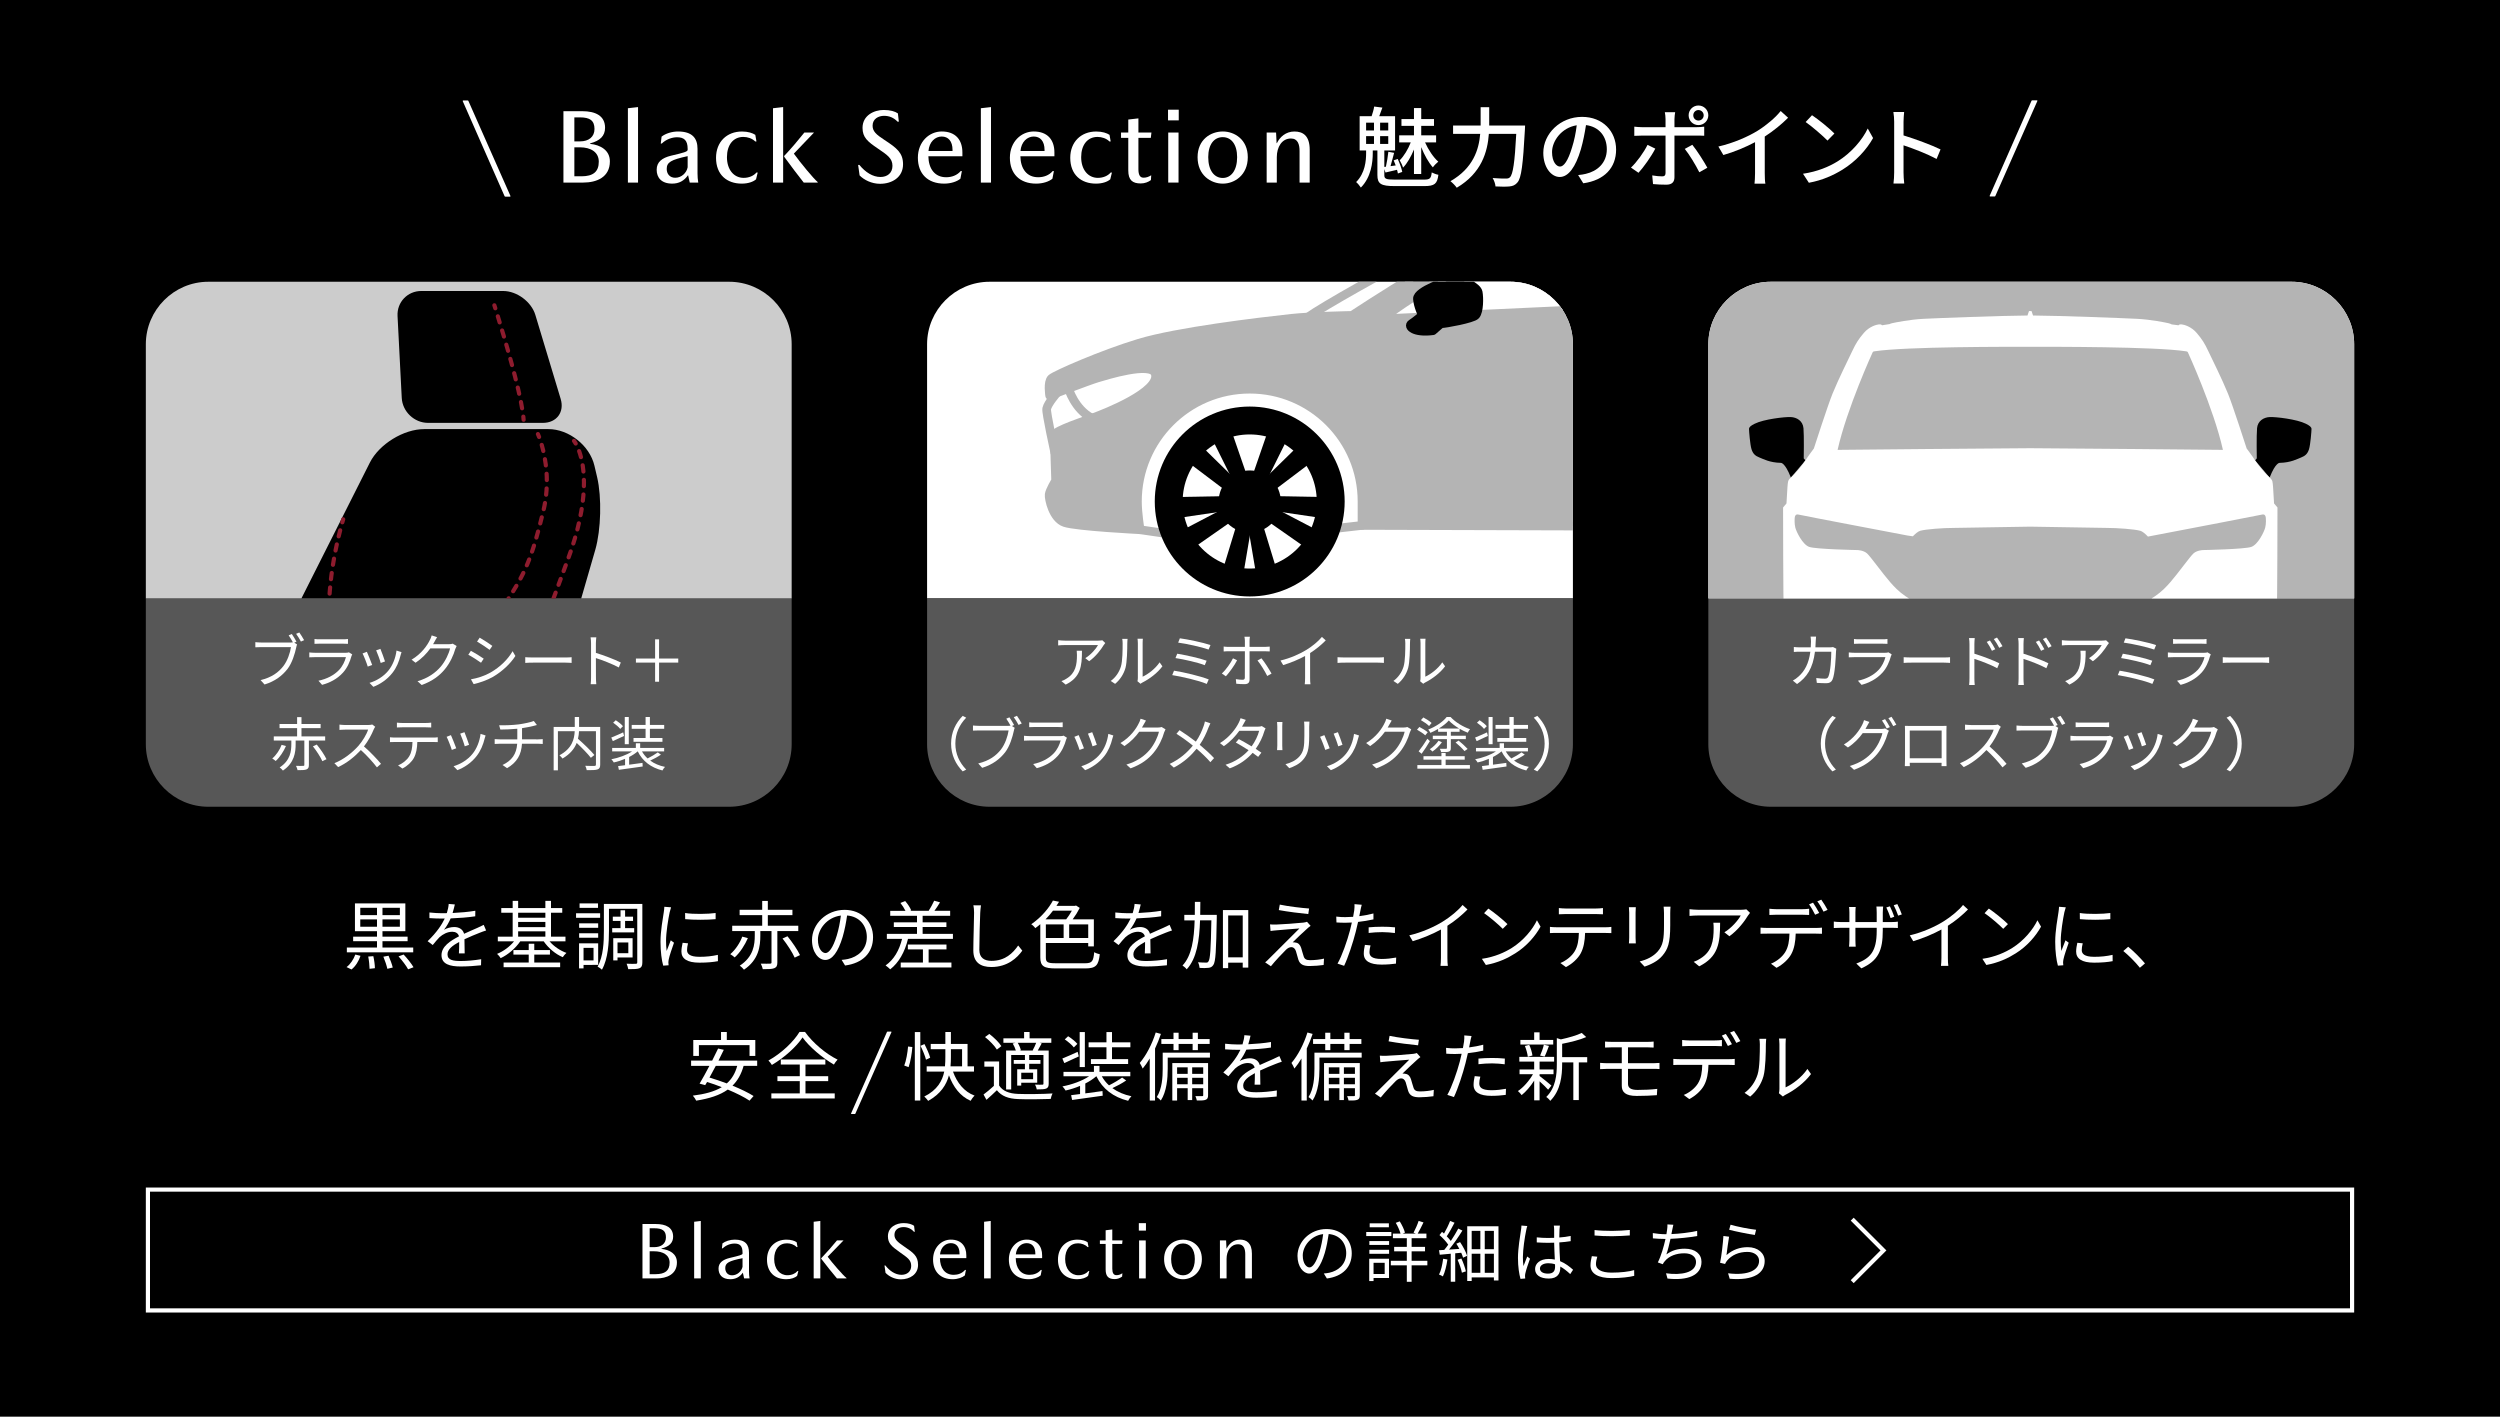 <?xml version="1.0" encoding="utf-8"?>
<!-- Generator: Adobe Illustrator 27.2.0, SVG Export Plug-In . SVG Version: 6.00 Build 0)  -->
<svg version="1.1" id="_レイヤー_1" xmlns="http://www.w3.org/2000/svg" xmlns:xlink="http://www.w3.org/1999/xlink" x="0px"
	 y="0px" width="600px" height="340px" viewBox="0 0 600 340" enable-background="new 0 0 600 340" xml:space="preserve">
<g>
	<rect width="600" height="340"/>
	<g>
		<defs>
			<path id="SVGID_1_" d="M190,82.621c0-8.25-6.75-15-15-15H50c-8.25,0-15,6.75-15,15v96c0,8.25,6.75,15,15,15h125
				c8.25,0,15-6.75,15-15V82.621z"/>
		</defs>
		<clipPath id="SVGID_00000052102543826202804160000015561770197737386918_">
			<use xlink:href="#SVGID_1_"  overflow="visible"/>
		</clipPath>
		<g clip-path="url(#SVGID_00000052102543826202804160000015561770197737386918_)">
			<rect x="35" y="143.621" fill="#575757" width="155" height="50"/>
			<g>
				<g>
					<g>
						<path fill="#FFFFFF" d="M70.619,154.243l0.686,0.434c-0.098,0.196-0.154,0.42-0.21,0.7c-0.308,1.47-0.98,3.724-2.086,5.166
							c-1.288,1.638-2.954,2.939-5.516,3.738l-0.952-1.051c2.716-0.672,4.284-1.861,5.46-3.359c0.994-1.274,1.638-3.221,1.834-4.564
							h-7.168c-0.546,0-1.036,0.028-1.386,0.042v-1.231c0.378,0.042,0.938,0.084,1.4,0.084h7.014c0.182,0,0.378,0,0.602-0.042
							c-0.294-0.532-0.714-1.232-1.022-1.681l0.756-0.321c0.336,0.476,0.84,1.315,1.12,1.848L70.619,154.243z M71.837,151.793
							c0.35,0.476,0.854,1.315,1.148,1.848l-0.77,0.336c-0.308-0.574-0.77-1.372-1.148-1.861L71.837,151.793z"/>
						<path fill="#FFFFFF" d="M84.535,157.057c-0.07,0.126-0.154,0.309-0.182,0.406c-0.378,1.386-1.008,2.842-2.044,3.976
							c-1.47,1.61-3.234,2.437-5.012,2.927l-0.868-0.994c1.988-0.406,3.738-1.316,4.928-2.562c0.854-0.896,1.414-2.086,1.666-3.094
							h-7.434c-0.336,0-0.868,0.014-1.358,0.042v-1.176c0.504,0.056,0.98,0.084,1.358,0.084h7.378c0.322,0,0.616-0.028,0.77-0.112
							L84.535,157.057z M75.477,153.36c0.364,0.057,0.812,0.07,1.26,0.07h5.502c0.448,0,0.938-0.014,1.274-0.07v1.162
							c-0.336-0.027-0.812-0.042-1.288-0.042h-5.488c-0.434,0-0.882,0.015-1.26,0.042V153.36z"/>
						<path fill="#FFFFFF" d="M89.323,159.591l-1.064,0.392c-0.21-0.728-0.966-2.659-1.246-3.149l1.036-0.406
							C88.329,157.028,89.057,158.862,89.323,159.591z M96.365,156.511c-0.098,0.294-0.154,0.518-0.21,0.7
							c-0.378,1.54-0.98,3.038-1.988,4.298c-1.288,1.638-2.996,2.73-4.564,3.332l-0.924-0.952c1.624-0.462,3.402-1.526,4.55-2.968
							c0.994-1.218,1.722-2.996,1.932-4.788L96.365,156.511z M92.403,158.751l-1.036,0.364c-0.154-0.631-0.798-2.408-1.092-3.038
							l1.022-0.351C91.535,156.287,92.221,158.135,92.403,158.751z"/>
						<path fill="#FFFFFF" d="M109.595,155.041c-0.111,0.195-0.252,0.518-0.336,0.742c-0.377,1.399-1.231,3.304-2.478,4.815
							c-1.274,1.554-2.94,2.842-5.572,3.809l-1.008-0.91c2.562-0.756,4.312-2.03,5.586-3.515c1.092-1.288,1.946-3.094,2.226-4.367
							h-4.732c-0.84,1.176-2.016,2.422-3.542,3.443l-0.966-0.728c2.422-1.442,3.794-3.473,4.396-4.732
							c0.154-0.238,0.35-0.742,0.434-1.105l1.302,0.434c-0.238,0.364-0.49,0.826-0.63,1.092c-0.098,0.196-0.21,0.393-0.336,0.588
							h3.808c0.378,0,0.686-0.042,0.91-0.126L109.595,155.041z"/>
						<path fill="#FFFFFF" d="M116.091,158.079l-0.644,0.979c-0.687-0.504-2.212-1.483-3.052-1.918l0.615-0.952
							C113.852,156.637,115.476,157.631,116.091,158.079z M117.715,161.411c2.324-1.33,4.172-3.15,5.307-5.124l0.672,1.147
							c-1.218,1.891-3.15,3.696-5.376,5.012c-1.414,0.812-3.347,1.471-4.648,1.736l-0.644-1.147
							C114.565,162.769,116.301,162.223,117.715,161.411z M118.163,155.013l-0.658,0.952c-0.672-0.504-2.184-1.512-3.01-1.988
							l0.63-0.938C115.951,153.501,117.562,154.564,118.163,155.013z"/>
						<path fill="#FFFFFF" d="M126.059,157.729c0.42,0.028,1.162,0.07,1.946,0.07h7.672c0.7,0,1.204-0.042,1.512-0.07v1.372
							c-0.279-0.014-0.867-0.069-1.498-0.069h-7.686c-0.771,0-1.512,0.027-1.946,0.069V157.729z"/>
						<path fill="#FFFFFF" d="M148.515,160.192c-1.525-0.825-3.948-1.764-5.502-2.254l0.014,4.62c0,0.448,0.028,1.19,0.084,1.652
							h-1.344c0.057-0.448,0.084-1.134,0.084-1.652v-8.147c0-0.393-0.027-1.022-0.111-1.456h1.371
							c-0.042,0.434-0.098,1.036-0.098,1.456v2.281c1.848,0.561,4.494,1.568,5.979,2.311L148.515,160.192z"/>
						<path fill="#FFFFFF" d="M162.781,159.017h-4.606v4.606h-0.951v-4.606h-4.606v-0.966h4.606v-4.606h0.951v4.606h4.606V159.017z"
							/>
						<path fill="#FFFFFF" d="M68.631,179.045c-0.546,1.26-1.456,2.702-2.464,3.598c-0.196-0.182-0.574-0.462-0.826-0.602
							c0.966-0.812,1.848-2.156,2.24-3.276L68.631,179.045z M74.133,177.729v5.853c0,0.602-0.14,0.896-0.574,1.078
							c-0.42,0.168-1.106,0.182-2.142,0.182c-0.056-0.294-0.224-0.742-0.378-1.036c0.784,0.028,1.512,0.014,1.736,0
							c0.21,0,0.266-0.056,0.266-0.238v-5.838h-2.086v0.826c0,1.988-0.28,4.522-3.052,6.384c-0.168-0.237-0.532-0.573-0.784-0.756
							c2.576-1.68,2.8-3.934,2.8-5.642v-0.812h-4.214v-0.994h5.6v-1.987h-4.214v-0.994h4.214v-1.652h1.05v1.652h4.592v0.994h-4.592
							v1.987h5.684v0.994H74.133z M76.023,178.694c0.896,1.093,1.89,2.562,2.338,3.515l-0.994,0.476
							c-0.406-0.938-1.386-2.45-2.268-3.569L76.023,178.694z"/>
						<path fill="#FFFFFF" d="M90.052,174.425c-0.084,0.112-0.266,0.42-0.35,0.616c-0.476,1.204-1.358,2.842-2.352,4.102
							c1.47,1.26,3.178,3.08,4.088,4.172l-0.98,0.854c-0.938-1.232-2.422-2.884-3.85-4.158c-1.498,1.61-3.388,3.15-5.46,4.088
							l-0.896-0.938c2.254-0.883,4.326-2.549,5.768-4.158c0.952-1.078,1.974-2.744,2.324-3.893h-5.46c-0.49,0-1.26,0.057-1.414,0.07
							v-1.273c0.196,0.027,0.994,0.098,1.414,0.098h5.404c0.462,0,0.826-0.056,1.05-0.126L90.052,174.425z"/>
						<path fill="#FFFFFF" d="M103.967,177.015c0.294,0,0.756-0.014,1.092-0.07v1.162c-0.308-0.014-0.756-0.027-1.092-0.027h-3.808
							c-0.042,1.512-0.266,2.786-0.826,3.821c-0.504,0.938-1.568,1.946-2.758,2.549l-1.036-0.757c1.092-0.447,2.1-1.26,2.646-2.142
							c0.616-0.98,0.77-2.156,0.812-3.472h-4.186c-0.434,0-0.84,0-1.218,0.027v-1.162c0.378,0.042,0.784,0.07,1.218,0.07H103.967z
							 M96.533,174.551c-0.462,0-0.924,0.014-1.274,0.042v-1.162c0.392,0.042,0.812,0.084,1.26,0.084h5.67
							c0.392,0,0.896-0.028,1.302-0.084v1.162c-0.406-0.028-0.896-0.042-1.302-0.042H96.533z"/>
						<path fill="#FFFFFF" d="M109.498,179.591l-1.064,0.392c-0.209-0.728-0.966-2.659-1.246-3.149l1.036-0.406
							C108.504,177.028,109.232,178.862,109.498,179.591z M116.54,176.511c-0.098,0.294-0.154,0.518-0.21,0.7
							c-0.378,1.54-0.98,3.038-1.988,4.298c-1.288,1.638-2.996,2.73-4.563,3.332l-0.925-0.952c1.624-0.462,3.402-1.526,4.551-2.968
							c0.994-1.218,1.722-2.996,1.932-4.788L116.54,176.511z M112.578,178.751l-1.036,0.364c-0.154-0.631-0.798-2.408-1.092-3.038
							l1.021-0.351C111.71,176.287,112.396,178.135,112.578,178.751z"/>
						<path fill="#FFFFFF" d="M129.152,177.449c0.309,0,0.812-0.028,1.106-0.057v1.162c-0.309-0.028-0.729-0.056-1.078-0.056h-3.906
							c-0.154,2.618-1.176,4.466-3.584,5.866l-1.092-0.771c2.198-1.021,3.36-2.59,3.528-5.096h-4.158
							c-0.448,0-0.924,0.027-1.246,0.056v-1.162c0.308,0.028,0.798,0.057,1.218,0.057h4.214V174.9
							c-1.414,0.141-2.996,0.183-4.074,0.196l-0.279-1.036c1.063,0.042,3.191-0.014,4.704-0.21c1.273-0.182,2.926-0.518,3.611-0.812
							l0.742,0.966l-0.798,0.21c-0.686,0.182-1.764,0.392-2.772,0.546v2.688H129.152z"/>
						<path fill="#FFFFFF" d="M144.049,183.482c0,0.672-0.153,1.009-0.63,1.177c-0.489,0.182-1.357,0.182-2.604,0.182
							c-0.042-0.28-0.196-0.771-0.351-1.05c0.98,0.042,1.933,0.042,2.227,0.027c0.252-0.014,0.336-0.098,0.336-0.35v-7.979h-4.061
							c-0.027,0.573-0.098,1.189-0.252,1.819c1.387,1.218,3.095,2.856,3.948,3.893l-0.854,0.672
							c-0.714-0.938-2.114-2.366-3.402-3.57c-0.518,1.344-1.526,2.646-3.402,3.752c-0.153-0.224-0.504-0.602-0.741-0.784
							c3.079-1.638,3.584-3.947,3.668-5.781h-4.032v9.394h-1.022v-10.416h5.068v-2.394h1.036v2.394h5.067V183.482z"/>
						<path fill="#FFFFFF" d="M149.775,176.623c-0.924,0.434-1.89,0.882-2.702,1.246l-0.364-0.854
							c0.742-0.294,1.792-0.756,2.856-1.246L149.775,176.623z M158.623,181.117c-0.756,0.518-1.75,1.05-2.575,1.428
							c0.979,0.714,2.184,1.231,3.556,1.512c-0.224,0.21-0.49,0.603-0.616,0.854c-2.771-0.687-4.788-2.24-5.922-4.578h-0.028
							c-0.56,0.49-1.26,0.952-2.044,1.344v1.848c1.022-0.14,2.128-0.279,3.206-0.434l0.042,0.868
							c-2.044,0.294-4.186,0.602-5.712,0.798l-0.182-0.896c0.476-0.056,1.05-0.126,1.666-0.21v-1.525
							c-0.882,0.378-1.82,0.672-2.702,0.868c-0.126-0.238-0.393-0.574-0.588-0.771c1.735-0.322,3.682-1.021,4.983-1.89h-4.788
							v-0.826h5.685v-1.12h1.036v1.12h5.754v0.826h-5.32c0.351,0.63,0.798,1.204,1.344,1.693c0.826-0.405,1.834-1.008,2.45-1.456
							L158.623,181.117z M148.852,174.942c-0.336-0.447-1.078-1.077-1.694-1.498l0.63-0.588c0.616,0.393,1.372,0.98,1.723,1.429
							L148.852,174.942z M150.909,178.61h-0.966v-6.537h0.966V178.61z M154.941,174.915h-3.332v-0.924h3.332v-1.918h1.036v1.918
							h3.43v0.924h-3.43v2.212h3.01v0.91h-6.944v-0.91h2.898V174.915z"/>
					</g>
				</g>
				<g>
					<rect x="35" y="67.621" fill="#CCCCCC" width="155" height="76"/>
					<g>
						<defs>
							<rect id="SVGID_00000112620285276692089570000001705202114490871173_" x="35" y="67.621" width="155" height="76"/>
						</defs>
						<clipPath id="SVGID_00000158721551720615341250000005738801706393207732_">
							<use xlink:href="#SVGID_00000112620285276692089570000001705202114490871173_"  overflow="visible"/>
						</clipPath>
						<g clip-path="url(#SVGID_00000158721551720615341250000005738801706393207732_)">
							<g>
								<g>
									<path d="M64.375,159.422l24.393-48.402c2.228-4.42,8.1-8.037,13.05-8.037h29.779c4.95,0,9.928,3.942,11.061,8.761
										l0.655,2.784c1.134,4.818,0.936,12.651-0.439,17.406l-7.951,27.487"/>
								</g>
								<g>
									<path d="M134.564,95.745c0.952,3.16-0.969,5.745-4.269,5.745h-27.567c-3.3,0-6.138-2.696-6.308-5.992l-1.01-19.669
										c-0.169-3.296,2.392-5.992,5.692-5.992h19.653c3.3,0,6.779,2.585,7.731,5.745L134.564,95.745z"/>
								</g>
							</g>
							<g>
								<g>
									<g>
										<path fill="none" stroke="#8E1C2E" stroke-linecap="round" stroke-linejoin="round" d="M129.1,104.178
											c0,0,0.111,0.241,0.282,0.692"/>
										<path fill="none" stroke="#8E1C2E" stroke-linecap="round" stroke-linejoin="round" stroke-dasharray="1.509,2.012" d="
											M130.013,106.776c0.933,3.222,2.029,9.127,0.376,15.924c-2.688,11.049-4.247,14.981-9.622,22.894
											c-3.709,5.46-6.08,9.969-7.194,12.24"/>
										<path fill="none" stroke="#8E1C2E" stroke-linecap="round" stroke-linejoin="round" d="M113.135,158.743
											c-0.207,0.442-0.31,0.679-0.31,0.679"/>
									</g>
								</g>
								<g>
									<g>
										<path fill="none" stroke="#8E1C2E" stroke-linecap="round" stroke-linejoin="round" d="M82.366,124.633
											c-0.067,0.233-0.136,0.473-0.205,0.719"/>
										<path fill="none" stroke="#8E1C2E" stroke-linecap="round" stroke-linejoin="round" stroke-dasharray="1.493,1.991" d="
											M81.64,127.271c-1.749,6.705-3.651,17.01-2.307,30.11"/>
										<path fill="none" stroke="#8E1C2E" stroke-linecap="round" stroke-linejoin="round" d="M79.441,158.377
											c0.028,0.248,0.058,0.496,0.088,0.746"/>
									</g>
								</g>
								<g>
									<g>
										<path fill="none" stroke="#8E1C2E" stroke-linecap="round" stroke-linejoin="round" d="M137.76,105.82
											c0,0,0.165,0.2,0.408,0.624"/>
										<path fill="none" stroke="#8E1C2E" stroke-linecap="round" stroke-linejoin="round" stroke-dasharray="1.505,2.006" d="
											M138.993,108.268c1.326,3.673,2.59,11.756-2.726,26.07c-4.521,12.173-7.464,20.187-8.656,23.44"/>
										<path fill="none" stroke="#8E1C2E" stroke-linecap="round" stroke-linejoin="round" d="M127.265,158.721
											c-0.17,0.465-0.256,0.701-0.256,0.701"/>
									</g>
								</g>
								<g>
									<g>
										<path fill="none" stroke="#8E1C2E" stroke-linecap="round" stroke-linejoin="round" d="M118.648,73.271
											c0,0,0.081,0.253,0.226,0.712"/>
										<path fill="none" stroke="#8E1C2E" stroke-linecap="round" stroke-linejoin="round" stroke-dasharray="1.522,2.03" d="
											M119.478,75.917c1.613,5.217,5.091,16.86,5.994,23.07"/>
										<path fill="none" stroke="#8E1C2E" stroke-linecap="round" stroke-linejoin="round" d="M125.601,99.997
											c0.028,0.263,0.05,0.512,0.065,0.746"/>
									</g>
								</g>
							</g>
						</g>
					</g>
					<g>
						<defs>
							<rect id="SVGID_00000051345857773679839710000005907329965088759231_" x="35" y="67.621" width="155" height="76"/>
						</defs>
						<clipPath id="SVGID_00000125576201786831365740000017869692549948314814_">
							<use xlink:href="#SVGID_00000051345857773679839710000005907329965088759231_"  overflow="visible"/>
						</clipPath>
					</g>
					<g>
						<defs>
							<rect id="SVGID_00000025445171723380529380000008818697997970582959_" x="35" y="67.621" width="155" height="76"/>
						</defs>
						<clipPath id="SVGID_00000071537894060909745970000014833596783540301236_">
							<use xlink:href="#SVGID_00000025445171723380529380000008818697997970582959_"  overflow="visible"/>
						</clipPath>
					</g>
				</g>
			</g>
		</g>
	</g>
	<g>
		<defs>
			<path id="SVGID_00000129190471858765514590000000588426646804427916_" d="M377.5,82.621c0-8.25-6.75-15-15-15h-125
				c-8.25,0-15,6.75-15,15l0,96c0,8.25,6.75,15,15,15h125c8.25,0,15-6.75,15-15V82.621z"/>
		</defs>
		<clipPath id="SVGID_00000033363287219762025860000018347213750554836880_">
			<use xlink:href="#SVGID_00000129190471858765514590000000588426646804427916_"  overflow="visible"/>
		</clipPath>
		<g clip-path="url(#SVGID_00000033363287219762025860000018347213750554836880_)">
			<rect x="222.5" y="67.621" fill="#FFFFFF" width="155" height="76"/>
			<g>
				<g>
					
						<path fill="#B4B4B4" stroke="#B4B4B4" stroke-width="2.088" stroke-linecap="round" stroke-linejoin="round" stroke-miterlimit="10" d="
						M433.765,126.418l-106.878-0.319c0,0,0-3.506,0-5.739c0-14.887-12.068-26.955-26.955-26.955s-26.955,12.068-26.955,26.955
						c0,2.831,0.649,6.775,0.649,6.775s-15.212-0.762-18.08-1.718c-2.868-0.956-3.864-5.775-3.744-6.731
						c0.12-0.956,1.554-3.346,1.554-3.346s-0.359-10.074-0.239-11.03c0.12-0.956,7.29-3.346,9.561-4.183
						c2.271-0.837,15.939-6.121,14.58-10.444c-0.942-2.997-11.822,0.431-13.854,1.028c-2.032,0.598-11.482,4.23-11.482,4.23
						s-0.522-3.289,0.434-4.126c0.956-0.837,11.977-5.715,21.059-8.464c9.083-2.749,28.581-5.089,36.552-5.953
						c4.803-0.52,14.51-0.698,14.51-0.698s7.309-4.817,15.794-9.956s18.631-9.013,25.323-11.283l-8.343-0.208
						c0,0,8.139-2.502,15.206-3.447c6.505-0.87,18.046-1.992,28.085-2.629c10.039-0.637,22.946-0.159,28.364,0.159L433.765,126.418z
						"/>
					
						<path fill="none" stroke="#B4B4B4" stroke-width="2.088" stroke-linecap="round" stroke-linejoin="round" stroke-miterlimit="10" d="
						M357.25,54.253c0,0-8.243,2.525-16.414,6.611c-7.214,3.607-23.417,12.699-26.901,15.222"/>
					
						<path fill="#FFFFFF" stroke="#B4B4B4" stroke-width="2.088" stroke-linecap="round" stroke-linejoin="round" stroke-miterlimit="10" d="
						M395.114,53.244c0,0-18.124,0.706-28.509,4.436s-21.577,8.974-34.987,18.855l56.438-2.621L395.114,53.244z"/>
					
						<line fill="none" stroke="#B4B4B4" stroke-width="2.088" stroke-linecap="round" stroke-linejoin="round" stroke-miterlimit="10" x1="273.625" y1="127.135" x2="279.362" y2="127.972"/>
					
						<line fill="none" stroke="#B4B4B4" stroke-width="2.088" stroke-linecap="round" stroke-linejoin="round" stroke-miterlimit="10" x1="326.887" y1="126.099" x2="320.952" y2="126.777"/>
					
						<path fill="none" stroke="#B4B4B4" stroke-width="2.088" stroke-linecap="round" stroke-linejoin="round" stroke-miterlimit="10" d="
						M253.727,94.222c0,0-2.238,2.514-2.524,3.882c-0.18,0.859,1.942,10.497,1.942,10.497"/>
					
						<path fill="none" stroke="#B4B4B4" stroke-width="2.088" stroke-linecap="round" stroke-linejoin="round" stroke-miterlimit="10" d="
						M256.455,93.265c0,0,1.41,4.891,5.56,7.069"/>
				</g>
				<path stroke="#000000" stroke-width="2.088" stroke-linecap="round" stroke-linejoin="round" stroke-miterlimit="10" d="
					M354.171,75.664c-0.704,0.804-7.29,2.032-8.366,2.032l-1.912,1.673c-4.541,0.598-6.095-1.076-5.139-1.673
					c0.956-0.598,2.629-2.032,2.629-2.032s-1.076-2.151-1.195-3.944c-0.12-1.793,7.051-4.541,9.202-4.541
					c1.673,0,5.139,1.673,5.378,2.988C355.008,71.481,355.008,74.708,354.171,75.664z"/>
				<g>
					
						<circle stroke="#000000" stroke-width="2.088" stroke-linecap="round" stroke-linejoin="round" stroke-miterlimit="10" cx="299.932" cy="120.361" r="21.744"/>
					<circle fill="#FFFFFF" cx="299.932" cy="120.361" r="16.095"/>
					
						<circle stroke="#000000" stroke-width="2.611" stroke-linecap="round" stroke-linejoin="round" stroke-miterlimit="10" cx="299.932" cy="120.361" r="6.151"/>
					<g>
						<g>
							<g>
								<polygon points="309.626,103.978 301.226,120.903 298.639,119.819 304.811,101.96 309.626,103.978 								"/>
							</g>
							<g>
								<polygon points="315.924,110.035 300.847,121.423 299.017,119.298 312.517,106.078 315.924,110.035 								"/>
							</g>
						</g>
						<g>
							<g>
								<polygon points="287.347,106.078 300.847,119.298 299.017,121.423 283.94,110.035 287.347,106.078 								"/>
							</g>
							<g>
								<polygon points="295.054,101.96 301.226,119.819 298.639,120.903 290.238,103.978 295.054,101.96 								"/>
							</g>
						</g>
						<g>
							<g>
								<polygon points="282.46,127.917 299.204,119.162 300.66,121.559 285.17,132.379 282.46,127.917 								"/>
							</g>
							<g>
								<polygon points="280.925,119.314 299.816,118.963 300.048,121.758 281.355,124.518 280.925,119.314 								"/>
							</g>
						</g>
						<g>
							<g>
								<polygon points="301.719,139.313 298.567,120.683 301.297,120.039 306.801,138.114 301.719,139.313 								"/>
							</g>
							<g>
								<polygon points="293.063,138.114 298.567,120.039 301.297,120.683 298.145,139.313 293.063,138.114 								"/>
							</g>
						</g>
						<g>
							<g>
								<polygon points="318.509,124.518 299.816,121.758 300.048,118.963 318.939,119.314 318.509,124.518 								"/>
							</g>
							<g>
								<polygon points="314.694,132.379 299.204,121.559 300.66,119.162 317.404,127.917 314.694,132.379 								"/>
							</g>
						</g>
					</g>
				</g>
			</g>
			<rect x="222.5" y="143.621" fill="#575757" width="155" height="50"/>
			<g>
				<defs>
					<rect id="SVGID_00000057147211580152497950000013163524989757232533_" x="222.5" y="67.621" width="155" height="76"/>
				</defs>
				<clipPath id="SVGID_00000080187858981881353650000018416977512458688157_">
					<use xlink:href="#SVGID_00000057147211580152497950000013163524989757232533_"  overflow="visible"/>
				</clipPath>
			</g>
			<g>
				<g>
					<path fill="#FFFFFF" d="M265.258,154.327c-0.099,0.14-0.28,0.35-0.378,0.504c-0.561,0.952-1.891,2.758-3.486,3.863
						l-0.924-0.741c1.288-0.757,2.604-2.269,3.052-3.137h-7.966c-0.518,0-1.036,0.028-1.596,0.084v-1.26
						c0.489,0.056,1.078,0.112,1.596,0.112h8.036c0.266,0,0.77-0.042,0.979-0.084L265.258,154.327z M259.672,156.175
						c0,3.794-0.336,6.356-3.906,8.134l-1.022-0.84c0.379-0.126,0.854-0.35,1.246-0.616c2.17-1.33,2.479-3.332,2.479-5.67
						c0-0.336-0.014-0.644-0.056-1.008H259.672z"/>
					<path fill="#FFFFFF" d="M266.575,163.427c1.176-0.84,2.017-2.086,2.437-3.444c0.405-1.288,0.42-4.073,0.42-5.628
						c0-0.42-0.042-0.728-0.099-1.021h1.288c-0.014,0.168-0.069,0.588-0.069,1.008c0,1.554-0.057,4.55-0.435,5.95
						c-0.42,1.498-1.315,2.87-2.492,3.836L266.575,163.427z M272.987,163.497c0.056-0.225,0.098-0.504,0.098-0.784v-8.386
						c0-0.532-0.069-0.925-0.084-1.036h1.288c-0.014,0.111-0.056,0.504-0.056,1.036v8.077c1.288-0.588,3.01-1.861,4.074-3.443
						l0.672,0.952c-1.204,1.638-3.15,3.065-4.774,3.878c-0.21,0.111-0.336,0.21-0.476,0.321L272.987,163.497z"/>
					<path fill="#FFFFFF" d="M290.095,163.062l-0.477,1.078c-1.861-0.812-6.02-1.75-8.288-2.114l0.435-1.063
						C284.117,161.327,288.177,162.293,290.095,163.062z M289.591,158.568l-0.448,1.078c-1.624-0.644-5.04-1.414-7.028-1.708
						l0.42-1.05C284.453,157.211,287.841,157.925,289.591,158.568z M290.515,154.816l-0.448,1.078
						c-1.708-0.616-5.376-1.414-7.308-1.666l0.405-1.036C284.985,153.431,288.75,154.201,290.515,154.816z"/>
					<path fill="#FFFFFF" d="M296.899,158.471c-0.588,1.19-1.89,2.982-2.688,3.836l-0.966-0.658c0.938-0.854,2.128-2.52,2.674-3.653
						L296.899,158.471z M299.895,156.301v6.79c0,0.728-0.351,1.105-1.204,1.105c-0.588,0-1.414-0.027-1.988-0.098l-0.098-1.105
						c0.616,0.111,1.246,0.153,1.609,0.153c0.379,0,0.547-0.153,0.547-0.531c0.014-0.757,0.014-5.545,0.014-6.202v-0.112h-3.892
						c-0.435,0-0.826,0.014-1.204,0.056v-1.189c0.392,0.056,0.756,0.084,1.189,0.084h3.906v-1.442c0-0.308-0.056-0.784-0.112-0.994
						h1.316c-0.042,0.196-0.084,0.7-0.084,0.994v1.442h3.696c0.336,0,0.798-0.028,1.147-0.07v1.162
						c-0.378-0.028-0.798-0.042-1.134-0.042H299.895z M302.75,157.995c0.757,0.896,1.862,2.659,2.422,3.668l-1.035,0.573
						c-0.546-1.105-1.597-2.842-2.338-3.724L302.75,157.995z"/>
					<path fill="#FFFFFF" d="M318.178,153.696c-0.966,0.98-2.31,2.129-3.752,3.038v5.992c0,0.532,0.028,1.218,0.084,1.498h-1.372
						c0.042-0.266,0.084-0.966,0.084-1.498v-5.292c-1.498,0.826-3.43,1.639-5.264,2.185l-0.644-1.093
						c2.338-0.546,4.718-1.609,6.258-2.575c1.428-0.883,2.897-2.101,3.682-3.095L318.178,153.696z"/>
					<path fill="#FFFFFF" d="M321.007,157.729c0.42,0.028,1.162,0.07,1.946,0.07h7.672c0.7,0,1.204-0.042,1.512-0.07v1.372
						c-0.279-0.014-0.867-0.069-1.498-0.069h-7.686c-0.771,0-1.512,0.027-1.946,0.069V157.729z"/>
					<path fill="#FFFFFF" d="M334.419,163.427c1.176-0.84,2.017-2.086,2.437-3.444c0.405-1.288,0.42-4.073,0.42-5.628
						c0-0.42-0.042-0.728-0.099-1.021h1.288c-0.014,0.168-0.069,0.588-0.069,1.008c0,1.554-0.057,4.55-0.435,5.95
						c-0.42,1.498-1.315,2.87-2.492,3.836L334.419,163.427z M340.831,163.497c0.056-0.225,0.098-0.504,0.098-0.784v-8.386
						c0-0.532-0.069-0.925-0.084-1.036h1.288c-0.014,0.111-0.056,0.504-0.056,1.036v8.077c1.288-0.588,3.01-1.861,4.074-3.443
						l0.672,0.952c-1.204,1.638-3.15,3.065-4.774,3.878c-0.21,0.111-0.336,0.21-0.476,0.321L340.831,163.497z"/>
					<path fill="#FFFFFF" d="M228.263,178.471c0-2.729,1.105-4.956,2.785-6.664l0.841,0.435c-1.61,1.666-2.604,3.737-2.604,6.229
						s0.994,4.564,2.604,6.23l-0.841,0.434C229.369,183.427,228.263,181.201,228.263,178.471z"/>
					<path fill="#FFFFFF" d="M242.851,174.243l0.686,0.434c-0.098,0.196-0.153,0.42-0.21,0.7c-0.308,1.47-0.979,3.724-2.086,5.166
						c-1.288,1.638-2.954,2.939-5.516,3.738l-0.952-1.051c2.716-0.672,4.284-1.861,5.46-3.359c0.994-1.274,1.638-3.221,1.834-4.564
						h-7.168c-0.546,0-1.036,0.028-1.386,0.042v-1.231c0.378,0.042,0.938,0.084,1.399,0.084h7.015c0.182,0,0.378,0,0.602-0.042
						c-0.294-0.532-0.714-1.232-1.021-1.681l0.756-0.321c0.336,0.476,0.84,1.315,1.12,1.848L242.851,174.243z M244.069,171.793
						c0.35,0.476,0.854,1.315,1.148,1.848l-0.771,0.336c-0.308-0.574-0.77-1.372-1.147-1.861L244.069,171.793z"/>
					<path fill="#FFFFFF" d="M256.067,177.057c-0.07,0.126-0.154,0.309-0.182,0.406c-0.378,1.386-1.009,2.842-2.044,3.976
						c-1.471,1.61-3.234,2.437-5.013,2.927l-0.868-0.994c1.988-0.406,3.738-1.316,4.929-2.562c0.854-0.896,1.414-2.086,1.666-3.094
						h-7.435c-0.336,0-0.868,0.014-1.357,0.042v-1.176c0.504,0.056,0.979,0.084,1.357,0.084h7.378c0.322,0,0.616-0.028,0.771-0.112
						L256.067,177.057z M247.009,173.36c0.363,0.057,0.812,0.07,1.26,0.07h5.502c0.448,0,0.938-0.014,1.273-0.07v1.162
						c-0.336-0.027-0.812-0.042-1.287-0.042h-5.488c-0.435,0-0.882,0.015-1.26,0.042V173.36z"/>
					<path fill="#FFFFFF" d="M260.155,179.591l-1.064,0.392c-0.21-0.728-0.966-2.659-1.246-3.149l1.036-0.406
						C259.161,177.028,259.889,178.862,260.155,179.591z M267.197,176.511c-0.098,0.294-0.154,0.518-0.21,0.7
						c-0.378,1.54-0.98,3.038-1.988,4.298c-1.288,1.638-2.996,2.73-4.563,3.332l-0.925-0.952c1.624-0.462,3.402-1.526,4.551-2.968
						c0.994-1.218,1.722-2.996,1.932-4.788L267.197,176.511z M263.235,178.751l-1.036,0.364c-0.154-0.631-0.798-2.408-1.092-3.038
						l1.021-0.351C262.367,176.287,263.052,178.135,263.235,178.751z"/>
					<path fill="#FFFFFF" d="M279.727,175.041c-0.112,0.195-0.252,0.518-0.336,0.742c-0.378,1.399-1.232,3.304-2.479,4.815
						c-1.273,1.554-2.939,2.842-5.571,3.809l-1.008-0.91c2.562-0.756,4.312-2.03,5.586-3.515c1.092-1.288,1.945-3.094,2.226-4.367
						h-4.732c-0.84,1.176-2.016,2.422-3.542,3.443l-0.966-0.728c2.422-1.442,3.794-3.473,4.396-4.732
						c0.153-0.238,0.35-0.742,0.434-1.105l1.302,0.434c-0.237,0.364-0.489,0.826-0.63,1.092c-0.098,0.196-0.21,0.393-0.336,0.588
						h3.809c0.378,0,0.686-0.042,0.909-0.126L279.727,175.041z"/>
					<path fill="#FFFFFF" d="M290.493,173.599c-0.14,0.267-0.35,0.729-0.462,1.022c-0.447,1.231-1.161,2.771-2.1,4.13
						c1.246,1.036,2.45,2.128,3.444,3.191l-0.883,0.98c-1.035-1.19-2.1-2.184-3.304-3.22c-1.302,1.596-3.038,3.262-5.474,4.521
						l-0.994-0.882c2.45-1.162,4.186-2.702,5.558-4.396c-1.036-0.854-2.59-2.002-3.934-2.827l0.742-0.883
						c1.189,0.757,2.813,1.904,3.92,2.759c0.896-1.303,1.47-2.618,1.89-3.809c0.099-0.279,0.225-0.728,0.28-1.036L290.493,173.599z"
						/>
					<path fill="#FFFFFF" d="M303.737,174.816c-0.112,0.196-0.238,0.532-0.322,0.757c-0.35,1.231-1.063,2.785-2.044,4.157
						c0.532,0.336,1.008,0.658,1.358,0.91l-0.771,1.008c-0.336-0.266-0.798-0.602-1.33-0.966c-1.259,1.442-3.023,2.814-5.487,3.725
						l-1.009-0.868c2.437-0.742,4.257-2.086,5.53-3.486c-1.105-0.714-2.282-1.414-3.065-1.848l0.714-0.826
						c0.812,0.42,1.987,1.092,3.08,1.75c0.853-1.19,1.54-2.632,1.805-3.738h-4.759c-0.896,1.246-2.143,2.618-3.71,3.683
						l-0.938-0.729c2.408-1.484,3.864-3.584,4.494-4.858c0.14-0.252,0.35-0.756,0.448-1.119l1.26,0.405
						c-0.224,0.364-0.476,0.84-0.616,1.106c-0.084,0.168-0.182,0.336-0.294,0.518h3.822c0.378,0,0.686-0.042,0.924-0.14
						L303.737,174.816z"/>
					<path fill="#FFFFFF" d="M307.783,173.276c-0.028,0.267-0.042,0.673-0.042,1.009v4.676c0,0.35,0.014,0.812,0.042,1.063h-1.288
						c0.015-0.21,0.057-0.657,0.057-1.078v-4.661c0-0.252-0.028-0.742-0.057-1.009H307.783z M314.266,173.179
						c-0.028,0.336-0.057,0.742-0.057,1.204v2.268c0,3.36-0.447,4.467-1.456,5.67c-0.909,1.093-2.31,1.694-3.332,2.045l-0.909-0.967
						c1.288-0.321,2.491-0.882,3.359-1.861c1.008-1.162,1.177-2.296,1.177-4.942v-2.212c0-0.462-0.043-0.868-0.07-1.204H314.266z"/>
					<path fill="#FFFFFF" d="M319.123,179.591l-1.064,0.392c-0.21-0.728-0.966-2.659-1.246-3.149l1.036-0.406
						C318.129,177.028,318.857,178.862,319.123,179.591z M326.165,176.511c-0.098,0.294-0.154,0.518-0.21,0.7
						c-0.378,1.54-0.98,3.038-1.988,4.298c-1.288,1.638-2.996,2.73-4.563,3.332l-0.925-0.952c1.624-0.462,3.402-1.526,4.551-2.968
						c0.994-1.218,1.722-2.996,1.932-4.788L326.165,176.511z M322.203,178.751l-1.036,0.364c-0.154-0.631-0.798-2.408-1.092-3.038
						l1.021-0.351C321.335,176.287,322.021,178.135,322.203,178.751z"/>
					<path fill="#FFFFFF" d="M338.695,175.041c-0.112,0.195-0.252,0.518-0.336,0.742c-0.378,1.399-1.232,3.304-2.479,4.815
						c-1.273,1.554-2.939,2.842-5.571,3.809l-1.008-0.91c2.562-0.756,4.312-2.03,5.586-3.515c1.092-1.288,1.945-3.094,2.226-4.367
						h-4.732c-0.84,1.176-2.016,2.422-3.542,3.443l-0.966-0.728c2.422-1.442,3.794-3.473,4.396-4.732
						c0.153-0.238,0.35-0.742,0.434-1.105l1.302,0.434c-0.237,0.364-0.489,0.826-0.63,1.092c-0.098,0.196-0.21,0.393-0.336,0.588
						h3.809c0.378,0,0.686-0.042,0.909-0.126L338.695,175.041z"/>
					<path fill="#FFFFFF" d="M342.055,176.483c-0.406-0.406-1.273-0.967-1.974-1.358l0.574-0.657
						c0.686,0.336,1.554,0.881,2.002,1.272L342.055,176.483z M346.955,183.609h5.824v0.866h-12.614v-0.866h5.782v-1.289h-4.312
						v-0.839h4.312v-0.756h1.008v0.756h4.578v0.839h-4.578V183.609z M340.473,180.318c0.588-0.727,1.428-1.932,2.101-3.024
						l0.602,0.574c-0.588,1.009-1.344,2.157-1.988,3.038L340.473,180.318z M342.979,174.243c-0.42-0.421-1.273-1.023-1.96-1.415
						l0.588-0.643c0.7,0.363,1.555,0.923,1.975,1.329L342.979,174.243z M345.148,174.943c-0.588,0.35-1.218,0.671-1.848,0.937
						c-0.112-0.224-0.336-0.587-0.518-0.797c1.764-0.658,3.527-1.849,4.424-3.01h0.924c1.19,1.287,3.024,2.38,4.676,2.94
						c-0.195,0.209-0.42,0.586-0.546,0.839c-0.63-0.238-1.302-0.574-1.96-0.951v0.727h-2.1v0.954h3.598v0.81h-3.598v2.116
						c0,0.476-0.084,0.727-0.462,0.866c-0.364,0.14-0.952,0.14-1.862,0.14c-0.056-0.251-0.196-0.587-0.322-0.81
						c0.672,0.027,1.288,0.027,1.47,0.014c0.183-0.014,0.238-0.07,0.238-0.225v-2.102h-3.388v-0.81h3.388v-0.954h-2.114V174.943z
						 M346.059,178.135c-0.574,0.826-1.428,1.667-2.282,2.239c-0.153-0.182-0.42-0.433-0.63-0.559
						c0.826-0.532,1.639-1.345,2.101-2.045L346.059,178.135z M350.203,174.846c-0.952-0.574-1.862-1.247-2.492-1.934
						c-0.561,0.658-1.428,1.331-2.395,1.934H350.203z M350.062,177.742c0.756,0.603,1.681,1.457,2.17,2.003l-0.756,0.518
						c-0.447-0.559-1.386-1.456-2.142-2.072L350.062,177.742z"/>
					<path fill="#FFFFFF" d="M357.091,176.623c-0.924,0.434-1.89,0.882-2.702,1.246l-0.364-0.854
						c0.742-0.294,1.792-0.756,2.856-1.246L357.091,176.623z M365.938,181.117c-0.756,0.518-1.75,1.05-2.575,1.428
						c0.979,0.714,2.184,1.231,3.556,1.512c-0.224,0.21-0.49,0.603-0.616,0.854c-2.771-0.687-4.788-2.24-5.922-4.578h-0.028
						c-0.56,0.49-1.26,0.952-2.044,1.344v1.848c1.022-0.14,2.128-0.279,3.206-0.434l0.042,0.868
						c-2.044,0.294-4.186,0.602-5.712,0.798l-0.182-0.896c0.476-0.056,1.05-0.126,1.666-0.21v-1.525
						c-0.882,0.378-1.82,0.672-2.702,0.868c-0.126-0.238-0.393-0.574-0.588-0.771c1.735-0.322,3.682-1.021,4.983-1.89h-4.788v-0.826
						h5.685v-1.12h1.036v1.12h5.754v0.826h-5.32c0.351,0.63,0.798,1.204,1.344,1.693c0.826-0.405,1.834-1.008,2.45-1.456
						L365.938,181.117z M356.167,174.942c-0.336-0.447-1.078-1.077-1.694-1.498l0.63-0.588c0.616,0.393,1.372,0.98,1.723,1.429
						L356.167,174.942z M358.225,178.61h-0.966v-6.537h0.966V178.61z M362.257,174.915h-3.332v-0.924h3.332v-1.918h1.036v1.918h3.43
						v0.924h-3.43v2.212h3.01v0.91h-6.944v-0.91h2.898V174.915z"/>
					<path fill="#FFFFFF" d="M371.734,178.471c0,2.73-1.105,4.956-2.785,6.664l-0.841-0.434c1.61-1.666,2.604-3.738,2.604-6.23
						s-0.994-4.563-2.604-6.229l0.841-0.435C370.629,173.515,371.734,175.741,371.734,178.471z"/>
				</g>
			</g>
		</g>
	</g>
	<g>
		<g>
			<defs>
				<path id="SVGID_00000132775101512605219550000015232792801482609576_" d="M565,82.621c0-8.25-6.75-15-15-15H425
					c-8.25,0-15,6.75-15,15v96c0,8.25,6.75,15,15,15h125c8.25,0,15-6.75,15-15V82.621z"/>
			</defs>
			<clipPath id="SVGID_00000169550831194911536120000010411609357082544774_">
				<use xlink:href="#SVGID_00000132775101512605219550000015232792801482609576_"  overflow="visible"/>
			</clipPath>
			<g clip-path="url(#SVGID_00000169550831194911536120000010411609357082544774_)">
				<rect x="410" y="143.621" fill="#575757" width="155" height="50"/>
				<rect x="410" y="67.621" fill="#FFFFFF" width="155" height="76"/>
				<g>
					<g>
						<g>
							<path fill="#FFFFFF" d="M440.711,155.686c-0.042,0.237-0.069,0.504-0.069,0.686c-0.057,1.344-0.225,5.418-0.854,6.762
								c-0.28,0.589-0.728,0.841-1.498,0.841c-0.714,0-1.525-0.042-2.254-0.084l-0.14-1.162c0.756,0.098,1.498,0.153,2.086,0.153
								c0.406,0,0.658-0.111,0.812-0.462c0.532-1.063,0.714-4.508,0.714-6.006h-3.92c-0.504,4.019-1.96,6.146-4.298,7.756
								l-1.008-0.826c0.434-0.237,1.008-0.63,1.428-1.035c1.386-1.261,2.395-3.011,2.772-5.895h-2.353c-0.56,0-1.12,0-1.609,0.057
								v-1.19c0.489,0.056,1.063,0.084,1.596,0.084h2.464c0.028-0.448,0.056-0.924,0.056-1.428c0-0.309-0.042-0.826-0.098-1.162
								h1.316c-0.042,0.322-0.07,0.812-0.084,1.147c-0.015,0.504-0.042,0.98-0.07,1.442h3.332c0.378,0,0.658-0.028,0.896-0.07
								L440.711,155.686z"/>
							<path fill="#FFFFFF" d="M454.011,157.058c-0.07,0.126-0.154,0.308-0.182,0.405c-0.378,1.387-1.009,2.843-2.044,3.977
								c-1.471,1.609-3.234,2.436-5.013,2.926l-0.868-0.994c1.988-0.406,3.738-1.315,4.929-2.562
								c0.854-0.896,1.414-2.086,1.666-3.095h-7.435c-0.336,0-0.868,0.015-1.357,0.042v-1.176c0.504,0.057,0.979,0.084,1.357,0.084
								h7.378c0.322,0,0.616-0.027,0.771-0.111L454.011,157.058z M444.953,153.361c0.363,0.056,0.812,0.07,1.26,0.07h5.502
								c0.448,0,0.938-0.015,1.273-0.07v1.162c-0.336-0.028-0.812-0.042-1.287-0.042h-5.488c-0.435,0-0.882,0.014-1.26,0.042
								V153.361z"/>
							<path fill="#FFFFFF" d="M456.881,157.729c0.42,0.027,1.162,0.069,1.946,0.069h7.672c0.7,0,1.204-0.042,1.512-0.069v1.372
								c-0.279-0.015-0.867-0.07-1.498-0.07h-7.686c-0.771,0-1.512,0.028-1.946,0.07V157.729z"/>
							<path fill="#FFFFFF" d="M473.851,156.89c1.848,0.56,4.494,1.554,5.978,2.296l-0.49,1.189
								c-1.512-0.826-3.934-1.75-5.487-2.239v4.605c0,0.448,0.027,1.204,0.084,1.652h-1.345c0.057-0.448,0.084-1.135,0.084-1.652
								v-8.148c0-0.392-0.027-1.021-0.111-1.455h1.372c-0.042,0.434-0.084,1.035-0.084,1.455V156.89z M478.064,156.189
								c-0.351-0.729-0.784-1.498-1.246-2.128l0.77-0.351c0.364,0.519,0.952,1.456,1.274,2.114L478.064,156.189z M479.814,155.476
								c-0.378-0.729-0.826-1.471-1.302-2.101l0.77-0.363c0.364,0.489,0.98,1.428,1.316,2.071L479.814,155.476z"/>
							<path fill="#FFFFFF" d="M485.638,156.89c1.848,0.56,4.494,1.554,5.978,2.296l-0.49,1.189
								c-1.512-0.826-3.934-1.75-5.487-2.239v4.605c0,0.448,0.027,1.204,0.084,1.652h-1.345c0.057-0.448,0.084-1.135,0.084-1.652
								v-8.148c0-0.392-0.027-1.021-0.111-1.455h1.372c-0.042,0.434-0.084,1.035-0.084,1.455V156.89z M489.852,156.189
								c-0.351-0.729-0.784-1.498-1.246-2.128l0.77-0.351c0.364,0.519,0.952,1.456,1.274,2.114L489.852,156.189z M491.602,155.476
								c-0.378-0.729-0.826-1.471-1.302-2.101l0.77-0.363c0.364,0.489,0.98,1.428,1.316,2.071L491.602,155.476z"/>
							<path fill="#FFFFFF" d="M506.147,154.327c-0.099,0.14-0.28,0.351-0.378,0.504c-0.561,0.952-1.891,2.758-3.486,3.864
								l-0.924-0.742c1.288-0.756,2.604-2.268,3.052-3.136h-7.966c-0.518,0-1.036,0.028-1.596,0.084v-1.26
								c0.489,0.056,1.078,0.111,1.596,0.111h8.036c0.266,0,0.77-0.042,0.979-0.084L506.147,154.327z M500.562,156.175
								c0,3.795-0.336,6.356-3.906,8.135l-1.022-0.84c0.379-0.127,0.854-0.351,1.246-0.616c2.17-1.33,2.479-3.332,2.479-5.67
								c0-0.336-0.014-0.645-0.056-1.009H500.562z"/>
							<path fill="#FFFFFF" d="M517.041,163.063l-0.477,1.078c-1.861-0.812-6.02-1.75-8.288-2.114l0.435-1.064
								C511.062,161.327,515.123,162.293,517.041,163.063z M516.537,158.569l-0.448,1.078c-1.624-0.645-5.04-1.414-7.028-1.708
								l0.42-1.05C511.398,157.211,514.787,157.925,516.537,158.569z M517.461,154.817l-0.448,1.078
								c-1.708-0.616-5.376-1.414-7.308-1.666l0.405-1.036C511.931,153.432,515.696,154.201,517.461,154.817z"/>
							<path fill="#FFFFFF" d="M530.593,157.058c-0.07,0.126-0.154,0.308-0.182,0.405c-0.378,1.387-1.009,2.843-2.044,3.977
								c-1.471,1.609-3.234,2.436-5.013,2.926l-0.868-0.994c1.988-0.406,3.738-1.315,4.929-2.562
								c0.854-0.896,1.414-2.086,1.666-3.095h-7.435c-0.336,0-0.868,0.015-1.357,0.042v-1.176c0.504,0.057,0.979,0.084,1.357,0.084
								h7.378c0.322,0,0.616-0.027,0.771-0.111L530.593,157.058z M521.535,153.361c0.363,0.056,0.812,0.07,1.26,0.07h5.502
								c0.448,0,0.938-0.015,1.273-0.07v1.162c-0.336-0.028-0.812-0.042-1.287-0.042h-5.488c-0.435,0-0.882,0.014-1.26,0.042
								V153.361z"/>
							<path fill="#FFFFFF" d="M533.463,157.729c0.42,0.027,1.162,0.069,1.946,0.069h7.672c0.7,0,1.204-0.042,1.512-0.069v1.372
								c-0.279-0.015-0.867-0.07-1.498-0.07h-7.686c-0.771,0-1.512,0.028-1.946,0.07V157.729z"/>
							<path fill="#FFFFFF" d="M436.988,178.472c0-2.73,1.105-4.956,2.785-6.664l0.841,0.434c-1.61,1.666-2.604,3.738-2.604,6.23
								c0,2.491,0.994,4.563,2.604,6.229l-0.841,0.435C438.094,183.428,436.988,181.201,436.988,178.472z"/>
							<path fill="#FFFFFF" d="M451.506,174.943c0.378,0,0.687-0.042,0.91-0.126l0.924,0.56c-0.111,0.196-0.252,0.519-0.322,0.742
								c-0.378,1.414-1.231,3.304-2.478,4.83c-1.274,1.554-2.954,2.828-5.572,3.808l-1.021-0.924c2.576-0.756,4.326-2.016,5.6-3.514
								c1.092-1.274,1.946-3.094,2.227-4.368h-4.719c-0.854,1.19-2.016,2.437-3.556,3.444l-0.966-0.714
								c2.408-1.442,3.78-3.486,4.396-4.732c0.141-0.252,0.351-0.756,0.435-1.12l1.288,0.435c-0.225,0.363-0.477,0.84-0.616,1.092
								c-0.098,0.195-0.21,0.392-0.322,0.588H451.506z M452.416,172.591c0.35,0.505,0.854,1.345,1.148,1.918l-0.757,0.337
								c-0.279-0.561-0.756-1.414-1.134-1.933L452.416,172.591z M453.956,172.031c0.364,0.518,0.91,1.386,1.162,1.904l-0.742,0.336
								c-0.308-0.603-0.77-1.4-1.162-1.918L453.956,172.031z"/>
							<path fill="#FFFFFF" d="M467.144,182.195c0,0.448,0.015,1.526,0.028,1.68h-1.204c0-0.098,0.014-0.42,0.014-0.798h-7.644
								c0.014,0.364,0.014,0.7,0.028,0.798h-1.204c0.014-0.168,0.042-1.204,0.042-1.693v-6.889c0-0.321,0-0.756-0.028-1.092
								c0.546,0.014,0.924,0.028,1.246,0.028h7.518c0.309,0,0.812,0,1.232-0.028c-0.028,0.35-0.028,0.742-0.028,1.092V182.195z
								 M458.338,175.335v6.65h7.658v-6.65H458.338z"/>
							<path fill="#FFFFFF" d="M480.191,174.425c-0.084,0.112-0.267,0.421-0.351,0.616c-0.476,1.204-1.357,2.842-2.352,4.103
								c1.47,1.26,3.178,3.08,4.088,4.172l-0.979,0.854c-0.938-1.231-2.423-2.884-3.851-4.157c-1.498,1.609-3.388,3.149-5.46,4.088
								l-0.896-0.938c2.254-0.882,4.325-2.548,5.768-4.158c0.952-1.078,1.974-2.744,2.324-3.892h-5.46
								c-0.49,0-1.26,0.056-1.414,0.07v-1.274c0.196,0.028,0.994,0.098,1.414,0.098h5.403c0.463,0,0.826-0.056,1.051-0.126
								L480.191,174.425z"/>
							<path fill="#FFFFFF" d="M493.297,174.243l0.686,0.435c-0.098,0.195-0.153,0.42-0.21,0.699
								c-0.308,1.471-0.979,3.725-2.086,5.166c-1.288,1.639-2.954,2.94-5.516,3.738l-0.952-1.05c2.716-0.672,4.284-1.862,5.46-3.36
								c0.994-1.273,1.638-3.22,1.834-4.563h-7.168c-0.546,0-1.036,0.027-1.386,0.042v-1.232c0.378,0.042,0.938,0.084,1.399,0.084
								h7.015c0.182,0,0.378,0,0.602-0.042c-0.294-0.532-0.714-1.231-1.021-1.68l0.756-0.322c0.336,0.476,0.84,1.316,1.12,1.848
								L493.297,174.243z M494.515,171.793c0.35,0.477,0.854,1.316,1.148,1.849l-0.771,0.336c-0.308-0.574-0.77-1.372-1.147-1.862
								L494.515,171.793z"/>
							<path fill="#FFFFFF" d="M507.212,177.058c-0.07,0.126-0.154,0.308-0.182,0.405c-0.378,1.387-1.009,2.843-2.044,3.977
								c-1.471,1.609-3.234,2.436-5.013,2.926l-0.868-0.994c1.988-0.406,3.738-1.315,4.929-2.562
								c0.854-0.896,1.414-2.086,1.666-3.095h-7.435c-0.336,0-0.868,0.015-1.357,0.042v-1.176c0.504,0.057,0.979,0.084,1.357,0.084
								h7.378c0.322,0,0.616-0.027,0.771-0.111L507.212,177.058z M498.154,173.361c0.363,0.056,0.812,0.07,1.26,0.07h5.502
								c0.448,0,0.938-0.015,1.273-0.07v1.162c-0.336-0.028-0.812-0.042-1.287-0.042h-5.488c-0.435,0-0.882,0.014-1.26,0.042
								V173.361z"/>
							<path fill="#FFFFFF" d="M512.001,179.591l-1.064,0.393c-0.21-0.729-0.966-2.66-1.246-3.15l1.036-0.405
								C511.007,177.029,511.735,178.863,512.001,179.591z M519.043,176.512c-0.098,0.294-0.154,0.518-0.21,0.699
								c-0.378,1.54-0.98,3.038-1.988,4.298c-1.288,1.639-2.996,2.73-4.563,3.332l-0.925-0.951c1.624-0.462,3.402-1.526,4.551-2.969
								c0.994-1.218,1.722-2.996,1.932-4.788L519.043,176.512z M515.081,178.751l-1.036,0.364c-0.154-0.63-0.798-2.408-1.092-3.038
								l1.021-0.35C514.213,176.287,514.898,178.136,515.081,178.751z"/>
							<path fill="#FFFFFF" d="M532.272,175.041c-0.112,0.196-0.252,0.519-0.336,0.742c-0.378,1.4-1.232,3.304-2.479,4.816
								c-1.273,1.554-2.939,2.842-5.571,3.808l-1.008-0.91c2.562-0.756,4.312-2.03,5.586-3.514c1.092-1.288,1.945-3.094,2.226-4.368
								h-4.732c-0.84,1.176-2.016,2.422-3.542,3.444l-0.966-0.729c2.422-1.441,3.794-3.472,4.396-4.731
								c0.153-0.238,0.35-0.742,0.434-1.106l1.302,0.435c-0.237,0.363-0.489,0.825-0.63,1.092c-0.098,0.195-0.21,0.392-0.336,0.588
								h3.809c0.378,0,0.686-0.042,0.909-0.126L532.272,175.041z"/>
							<path fill="#FFFFFF" d="M538.012,178.472c0,2.729-1.105,4.956-2.785,6.664l-0.841-0.435c1.61-1.666,2.604-3.738,2.604-6.229
								c0-2.492-0.994-4.564-2.604-6.23l0.841-0.434C536.906,173.516,538.012,175.741,538.012,178.472z"/>
						</g>
					</g>
					<g>
						<rect x="410" y="67.621" fill="#B4B4B4" width="155" height="76"/>
						<g>
							<defs>
								<rect id="SVGID_00000051349723014672587060000001082035295190786451_" x="410" y="67.621" width="155" height="76"/>
							</defs>
							<clipPath id="SVGID_00000085971624533031285350000008782313834444396186_">
								<use xlink:href="#SVGID_00000051349723014672587060000001082035295190786451_"  overflow="visible"/>
							</clipPath>
						</g>
					</g>
				</g>
			</g>
		</g>
		<g>
			<g>
				<g>
					<defs>
						<rect id="SVGID_00000104681989559600068450000014977033843439121288_" x="410" y="67.621" width="155" height="76"/>
					</defs>
					<clipPath id="SVGID_00000009568544231626329620000013452304876208147083_">
						<use xlink:href="#SVGID_00000104681989559600068450000014977033843439121288_"  overflow="visible"/>
					</clipPath>
					<g clip-path="url(#SVGID_00000009568544231626329620000013452304876208147083_)">
						<g>
							<g>
								<g>
									<path d="M544.715,114.614c1.449-3.717,2.425-3.528,2.425-3.528c2.677-0.063,4.158-0.914,5.134-1.292
										s1.543-0.882,1.89-1.985c0.346-1.103,0.598-4.379,0.598-4.851c0-0.473-0.472-0.819-1.354-1.26
										c-2.189-1.095-7.213-1.67-8.662-1.607c-1.449,0.063-2.898,0.914-3.055,2.678c-0.158,1.764-0.063,7.245-0.063,7.245
										l-0.409,0.473"/>
									<path d="M429.811,114.614c-1.449-3.717-2.425-3.528-2.425-3.528c-2.677-0.063-4.158-0.914-5.134-1.292
										c-0.976-0.378-1.543-0.882-1.89-1.985c-0.346-1.103-0.598-4.379-0.598-4.851c0-0.473,0.472-0.819,1.354-1.26
										c2.189-1.095,7.213-1.67,8.662-1.607c1.449,0.063,2.898,0.914,3.055,2.678s0.063,7.245,0.063,7.245l0.409,0.473"/>
								</g>
								<path fill="#FFFFFF" d="M545.772,120.826l-0.238-3.944c-0.126-1.134,0-1.575-0.819-2.268
									c-0.954-0.808-2.866-3.118-3.496-4.127c-0.63-1.008-2.018-2.843-2.018-2.843s-3.353-10.405-4.478-13.156
									c-1.44-3.519-3.747-8.141-4.718-10.197c-0.902-1.911-1.511-2.879-2.803-4.392c-1.291-1.512-2.992-1.985-3.622-2.048
									c-0.63-0.063-0.724,0.22-0.724,0.22s-0.696-0.1-1.633-0.207c-0.183-0.101-0.445-0.218-0.803-0.297
									c-0.756-0.168-4.2-0.882-7.559-1.05c-3.241-0.162-18.539-0.753-24.931-0.794l-0.363-1.07h-0.607l-0.363,1.07
									c-6.391,0.041-21.69,0.632-24.931,0.794c-3.36,0.168-6.803,0.882-7.559,1.05c-0.267,0.059-0.466,0.139-0.636,0.218
									c-0.971,0.131-1.8,0.286-1.8,0.286s-0.094-0.283-0.724-0.22c-0.63,0.063-2.331,0.535-3.622,2.048s-1.9,2.481-2.803,4.392
									c-0.971,2.056-3.279,6.678-4.718,10.197c-1.125,2.751-4.478,13.156-4.478,13.156s-1.388,1.835-2.018,2.843
									c-0.63,1.008-2.542,3.319-3.496,4.127c-0.819,0.693-0.693,1.134-0.819,2.268l-0.237,3.944l-0.816,0.965
									c0,0,0.019,22.56,0.172,26.256v30.471c0,2.368,1.938,4.306,4.306,4.306h6.76c2.368,0,4.306-1.938,4.306-4.306v-7.413
									l-0.017-0.026c0.619,0.016,1.117,0.026,1.404,0.026c1.47,0,1.806-1.47,1.806-1.47h13.733l53.599,0.003h13.867
									c0.753,1.506,1.478,1.478,2.175,1.45c0.136-0.005,0.512-0.016,1.03-0.031l-0.031,0.047v7.413
									c0,2.368,1.938,4.306,4.305,4.306h6.76c2.368,0,4.306-1.938,4.306-4.306v-30.471c0.153-3.697,0.172-26.256,0.172-26.256
									L545.772,120.826z M449.448,84.53c0.093-0.204,0.49-0.225,0.49-0.225c7.437-1.134,32.358-1.077,37.325-1.077
									c4.967,0,29.888-0.056,37.325,1.077c0,0,0.397,0.021,0.49,0.225c0,0,6.19,13.465,8.424,23.44c0,0-40.212-0.401-46.239-0.401
									c-6.026,0-46.239,0.401-46.239,0.401C443.258,97.995,449.448,84.53,449.448,84.53z M543.642,126.661
									c-0.252,0.945-1.701,4.032-3.339,4.599c-1.638,0.567-11.591,0.756-11.591,0.756s-1.428,0.042-2.268,0.798
									c-0.84,0.756-3.78,4.872-5.543,6.888c-1.764,2.016-4.62,5.04-10.247,5.88c-5.628,0.84-19.902,1.423-23.39,1.423
									c-3.488,0-17.762-0.583-23.39-1.423c-5.628-0.84-8.483-3.864-10.247-5.88c-1.764-2.016-4.704-6.132-5.544-6.888
									s-2.268-0.798-2.268-0.798s-9.953-0.189-11.591-0.756c-1.638-0.567-3.087-3.654-3.339-4.599
									c-0.252-0.945-0.189-2.268-0.126-2.583c0.063-0.315,0.252-0.756,0.945-0.567c0.693,0.189,26.122,5.019,26.122,5.019
									l1.261,0.183c0.631-0.657,1.279-1.19,1.77-1.327c1.374-0.382,5.496-0.687,8.092-0.687c2.595,0,15.642-0.305,18.314-0.305
									c2.672,0,15.719,0.305,18.314,0.305c2.596,0,6.718,0.305,8.092,0.687c0.509,0.141,1.187,0.704,1.839,1.395
									c9.79-1.872,26.821-5.135,27.314-5.27c0.693-0.189,0.882,0.252,0.945,0.567
									C543.831,124.393,543.893,125.716,543.642,126.661z"/>
							</g>
						</g>
					</g>
				</g>
			</g>
		</g>
	</g>
	<g>
		<path fill="#FFFFFF" d="M112.275,24.114l0.126,0.076l10.124,22.881l-0.075,0.126h-1.184l-0.151-0.075L111.041,24.24l0.076-0.126
			H112.275z"/>
		<path fill="#FFFFFF" d="M145.217,30.672c0,1.945-1.231,3.132-3.582,3.733v0.125c2.449,0.25,4.736,1.506,4.736,4.201
			c0,3.805-3.169,5.087-6.401,5.087h-4.747V26.684h4.494C142.93,26.684,145.217,27.793,145.217,30.672z M142.678,30.949
			c0-2.021-1.113-2.778-3.467-2.778h-1.366v5.76h1.366C141.312,33.931,142.678,32.844,142.678,30.949z M143.708,38.808
			c0-2.318-1.946-3.452-4.523-3.452h-1.339v6.954h1.718C142.343,42.31,143.708,41.226,143.708,38.808z"/>
		<path fill="#FFFFFF" d="M150.696,25.976l2.434-0.277v18.12h-2.434V25.976z"/>
		<path fill="#FFFFFF" d="M165.136,42.034c-0.959,1.382-2.196,2.034-3.811,2.034c-2.594,0-3.725-1.455-3.725-3.321
			c0-1.889,1.307-2.846,3.422-3.375c3.129-0.729,4.013-0.981,4.013-1.41v-0.251c0-1.989-0.833-2.771-2.549-2.771
			c-1.211,0-2.674,0.529-3.654,1.511h-0.251l0.201-1.661c0.955-0.755,2.493-1.232,3.932-1.232c3.431,0,4.691,1.609,4.691,4.178
			v5.893c0,0.73,0.05,1.461,0.176,2.19h-2.041L165.136,42.034z M165.035,40.146v-2.671c-4.013,0.882-5.022,1.461-5.022,3.073
			c0,1.159,0.707,2.116,2.044,2.116C163.546,42.664,164.783,41.506,165.035,40.146z"/>
		<path fill="#FFFFFF" d="M181.272,32.361l0.277,1.583h-0.302c-0.731-0.73-1.839-1.083-2.848-1.083
			c-2.419,0-3.931,1.914-3.931,4.862c0,2.998,1.663,4.964,4.007,4.964c1.311,0,2.419-0.504,3.074-1.285h0.303l-0.403,1.637
			c-0.68,0.604-1.915,1.031-3.427,1.031c-3.553,0-6.174-2.113-6.174-6.195c0-3.83,2.596-6.313,6.224-6.313
			C179.559,31.562,180.617,31.937,181.272,32.361z"/>
		<path fill="#FFFFFF" d="M187.955,43.818h-2.434V25.977l2.434-0.278V43.818z M193.045,31.81h2.318l-4.838,5.061
			c1.613,2.24,4.763,6.042,5.72,6.822v0.126h-3.352c-1.26-1.561-3.125-4.078-4.687-6.193v-0.201
			C189.945,35.586,191.558,33.672,193.045,31.81z"/>
		<path fill="#FFFFFF" d="M212.171,27.798c-1.312,0-2.75,0.705-2.75,2.367c0,1.334,0.833,2.114,2.852,3.424
			c2.923,1.914,4.457,3.072,4.457,5.842c0,3.147-2.665,4.682-5.517,4.682c-2.043,0-3.877-0.956-4.91-2.013l-0.353-2.518h0.302
			c1.435,1.762,3.219,2.896,5.061,2.896c1.641,0,2.877-0.957,2.877-2.669c0-1.813-1.236-2.619-3.533-4.18
			c-2.417-1.637-3.649-2.645-3.649-4.936c0-3.021,2.791-4.3,5.062-4.3c1.615,0,2.748,0.351,3.427,0.827l0.226,1.987h-0.302
			C214.517,28.251,213.433,27.798,212.171,27.798z"/>
		<path fill="#FFFFFF" d="M222.809,37.498c0.05,2.999,1.538,5.04,4.261,5.04c1.311,0,2.596-0.429,3.503-1.487h0.277l-0.353,1.839
			c-0.807,0.677-2.269,1.179-3.907,1.179c-3.908,0-6.3-2.337-6.3-6.218c0-3.851,2.745-6.296,5.72-6.296
			c3.353,0,4.966,2.043,4.966,5.038v0.905H222.809z M226.011,32.767c-1.563,0-3,1.284-3.177,3.474h5.774v-0.252
			C228.608,33.874,227.575,32.767,226.011,32.767z"/>
		<path fill="#FFFFFF" d="M235.407,25.976l2.434-0.277v18.12h-2.434V25.976z"/>
		<path fill="#FFFFFF" d="M244.892,37.498c0.05,2.999,1.538,5.04,4.261,5.04c1.311,0,2.596-0.429,3.503-1.487h0.277l-0.353,1.839
			c-0.807,0.677-2.269,1.179-3.907,1.179c-3.908,0-6.3-2.337-6.3-6.218c0-3.851,2.745-6.296,5.72-6.296
			c3.353,0,4.966,2.043,4.966,5.038v0.905H244.892z M248.094,32.767c-1.563,0-3,1.284-3.177,3.474h5.774v-0.252
			C250.691,33.874,249.658,32.767,248.094,32.767z"/>
		<path fill="#FFFFFF" d="M266.286,32.361l0.277,1.583h-0.302c-0.731-0.73-1.839-1.083-2.848-1.083
			c-2.419,0-3.931,1.914-3.931,4.862c0,2.998,1.663,4.964,4.007,4.964c1.311,0,2.419-0.504,3.074-1.285h0.303l-0.403,1.637
			c-0.68,0.604-1.915,1.031-3.427,1.031c-3.553,0-6.174-2.113-6.174-6.195c0-3.83,2.596-6.313,6.224-6.313
			C264.572,31.562,265.63,31.937,266.286,32.361z"/>
		<path fill="#FFFFFF" d="M274.455,42.646c0.68,0,1.209-0.202,1.839-0.58l-0.075,1.158c-0.605,0.453-1.462,0.805-2.445,0.805
			c-1.984,0-2.987-0.805-2.987-3.123V33.09h-1.739v-1.278h1.739v-3.125l2.433-0.277v3.402h3.125l-0.151,1.278h-2.974v7.514
			C273.22,41.939,273.573,42.646,274.455,42.646z"/>
		<path fill="#FFFFFF" d="M282.898,28.888h-2.572v-2.56h2.572V28.888z M282.848,43.818h-2.472V31.81h2.472V43.818z"/>
		<path fill="#FFFFFF" d="M299.469,37.726c0,4.306-3.189,6.347-5.988,6.347c-2.899,0-6.063-2.041-6.063-6.347
			c0-4.255,3.165-6.17,6.063-6.17C296.28,31.556,299.469,33.471,299.469,37.726z M296.91,37.726c0-3.146-1.462-4.809-3.454-4.809
			c-2.017,0-3.479,1.662-3.479,4.809c0,3.198,1.462,4.985,3.479,4.985C295.448,42.711,296.91,40.924,296.91,37.726z"/>
		<path fill="#FFFFFF" d="M311.895,36.262c0-1.587-0.404-3.022-2.073-3.022c-2.175,0-3.389,2.04-3.389,4.486v6.093h-2.434V31.81
			h2.258l0.126,2.538h0.075c0.708-1.459,2.124-2.786,4.198-2.786c2.017,0,3.672,0.951,3.672,4.397v7.859h-2.434V36.262z"/>
		<path fill="#FFFFFF" d="M341.768,43.105c1.428,0,1.68-0.294,1.848-1.722c0.42,0.231,1.113,0.483,1.597,0.567
			c-0.272,2.142-0.882,2.709-3.36,2.709h-7.14c-3.276,0-4.138-0.525-4.138-2.646v-5.9h-1.112v0.65c0,2.185-0.378,5.754-2.856,8.253
			c-0.252-0.398-0.777-1.028-1.134-1.322c2.163-2.163,2.394-5.104,2.394-6.973v-0.608h-1.553v-8.232h2.875
			c0.253-0.735,0.525-1.659,0.609-2.31l1.975,0.252l-0.756,2.058h3.8v8.232h-2.581v3.947l0.378-0.042
			c0.253-1.07,0.483-2.583,0.589-3.591l1.384,0.252c-0.294,1.05-0.566,2.247-0.86,3.192l1.238-0.168
			c-0.147-0.42-0.314-0.84-0.482-1.218l0.967-0.336c0.482,1.008,0.944,2.31,1.092,3.107l-1.051,0.378
			c-0.041-0.252-0.104-0.566-0.21-0.882c-0.966,0.231-1.889,0.42-2.771,0.651l-0.273-0.819v1.428c0,0.882,0.336,1.092,2.435,1.092
			H341.768z M327.864,31.304h1.894v-1.869h-1.894V31.304z M327.864,34.538h1.894v-1.869h-1.894V34.538z M333.18,29.435h-1.955v1.869
			h1.955V29.435z M333.18,32.669h-1.955v1.869h1.955V32.669z M339.354,35.882c-0.693,1.68-1.639,3.36-2.626,4.347
			c-0.147-0.524-0.525-1.302-0.798-1.764c0.986-0.945,2.037-2.688,2.646-4.284h-2.773v-1.701h3.551v-2.268h-3.004v-1.638h3.004
			v-2.646h1.74v2.646h3.066v1.638h-3.066v2.268h3.57v1.701h-2.646c0.776,1.765,2.017,3.612,3.171,4.62
			c-0.398,0.315-0.986,0.903-1.302,1.365c-1.009-1.113-2.058-2.982-2.794-4.852v6.447h-1.74V35.882z"/>
		<path fill="#FFFFFF" d="M366.022,30.128c0,0-0.021,0.693-0.042,0.966c-0.462,8.505-0.861,11.613-1.785,12.685
			c-0.566,0.672-1.113,0.882-1.932,0.966c-0.756,0.084-2.1,0.062-3.339,0c-0.042-0.567-0.315-1.428-0.693-2.017
			c1.386,0.126,2.667,0.126,3.192,0.126c0.462,0,0.714-0.062,0.966-0.314c0.714-0.672,1.155-3.549,1.512-10.416h-6.573
			c-0.314,4.326-1.742,9.408-7.707,12.936c-0.314-0.482-1.049-1.218-1.512-1.574c5.461-3.13,6.825-7.581,7.141-11.361h-6.51v-1.995
			h6.614v-0.525v-3.885h2.058v3.885v0.525H366.022z"/>
		<path fill="#FFFFFF" d="M378.749,42.014c0.735-0.062,1.344-0.168,1.849-0.294c2.666-0.608,5.039-2.541,5.039-5.9
			c0-3.024-1.806-5.397-4.998-5.797c-0.294,1.869-0.672,3.886-1.238,5.839c-1.26,4.241-2.982,6.614-5.062,6.614
			c-2.058,0-3.948-2.331-3.948-5.796c0-4.62,4.096-8.631,9.303-8.631c4.998,0,8.17,3.486,8.17,7.854c0,4.347-2.793,7.37-7.875,8.085
			L378.749,42.014z M377.279,35.42c0.524-1.638,0.924-3.528,1.134-5.355c-3.738,0.609-5.923,3.864-5.923,6.427
			c0,2.394,1.072,3.485,1.912,3.485C375.305,39.977,376.312,38.633,377.279,35.42z"/>
		<path fill="#FFFFFF" d="M397.271,35.672c-0.925,1.827-2.856,4.536-4.032,5.796l-1.807-1.239c1.387-1.302,3.13-3.717,3.97-5.46
			L397.271,35.672z M401.869,32.543v9.996c0,1.134-0.588,1.785-1.953,1.785c-1.008,0-2.246-0.042-3.191-0.147l-0.189-2.079
			c0.903,0.168,1.848,0.231,2.395,0.231c0.545,0,0.777-0.21,0.798-0.777v-9.009h-5.607c-0.651,0-1.323,0.021-1.89,0.062v-2.204
			c0.588,0.062,1.218,0.126,1.869,0.126h5.628v-1.953c0-0.483-0.084-1.303-0.168-1.639h2.478c-0.062,0.294-0.168,1.177-0.168,1.659
			v1.933h5.271c0.546,0,1.322-0.042,1.869-0.126v2.184c-0.609-0.042-1.323-0.042-1.849-0.042H401.869z M406.153,34.748
			c1.112,1.344,2.772,3.99,3.612,5.502l-1.932,1.092c-0.861-1.722-2.416-4.305-3.486-5.606L406.153,34.748z M405.271,27.671
			c0-1.302,1.05-2.352,2.352-2.352c1.303,0,2.373,1.05,2.373,2.352s-1.07,2.352-2.373,2.352
			C406.321,30.022,405.271,28.973,405.271,27.671z M406.385,27.671c0,0.714,0.545,1.26,1.238,1.26s1.26-0.546,1.26-1.26
			c0-0.693-0.566-1.26-1.26-1.26S406.385,26.978,406.385,27.671z"/>
		<path fill="#FFFFFF" d="M423.542,41.594c0,0.861,0.042,2.017,0.147,2.479h-2.604c0.063-0.462,0.126-1.617,0.126-2.479v-7.476
			c-2.205,1.176-4.998,2.352-7.602,3.087l-1.197-2.037c3.591-0.819,7.14-2.373,9.471-3.822c2.121-1.323,4.305-3.191,5.48-4.704
			l1.785,1.617c-1.512,1.512-3.485,3.15-5.606,4.515V41.594z"/>
		<path fill="#FFFFFF" d="M440.973,38.759c3.381-2.079,6.006-5.229,7.287-7.917l1.28,2.289c-1.512,2.709-4.095,5.586-7.37,7.603
			c-2.121,1.302-4.789,2.54-8.043,3.129l-1.408-2.163C436.227,41.174,438.956,39.998,440.973,38.759z M440.258,32.039L438.6,33.74
			c-1.092-1.113-3.696-3.381-5.25-4.452l1.533-1.638C436.373,28.637,439.082,30.821,440.258,32.039z"/>
		<path fill="#FFFFFF" d="M464.785,38.15c-2.225-1.197-5.627-2.521-7.938-3.276v6.489c0,0.65,0.062,1.932,0.168,2.688h-2.582
			c0.104-0.734,0.168-1.869,0.168-2.688V29.225c0-0.672-0.063-1.638-0.189-2.352h2.583c-0.063,0.693-0.147,1.617-0.147,2.352v3.276
			c2.772,0.84,6.783,2.331,8.883,3.36L464.785,38.15z"/>
		<path fill="#FFFFFF" d="M477.504,47.029l10.074-22.881l0.151-0.076h1.185l0.074,0.126L478.865,47.08l-0.127,0.075h-1.158
			L477.504,47.029z"/>
	</g>
	<g>
		<path fill="#FFFFFF" d="M83.172,232.099c0.9-0.648,1.674-1.836,2.106-3.006l1.242,0.306c-0.414,1.242-1.188,2.521-2.16,3.276
			L83.172,232.099z M99.174,228.553h-15.93v-1.15h7.236v-1.514h-5.724v-1.096h5.724v-1.299h-5.292v-6.676h12.096v6.676h-5.49v1.299
			h6.03v1.096h-6.03v1.514h7.38V228.553z M86.466,219.627h4.014v-1.748h-4.014V219.627z M90.479,222.417v-1.767h-4.014v1.767H90.479
			z M89.598,229.48c0.216,0.921,0.378,2.148,0.378,2.889l-1.278,0.145c-0.018-0.74-0.126-1.968-0.324-2.943L89.598,229.48z
			 M95.97,217.879h-4.176v1.748h4.176V217.879z M95.97,220.65h-4.176v1.767h4.176V220.65z M93.251,229.373
			c0.396,0.884,0.846,2.111,1.008,2.834l-1.296,0.307c-0.162-0.758-0.558-1.968-0.954-2.907L93.251,229.373z M96.87,229.085
			c0.864,0.919,1.89,2.201,2.376,3.05l-1.296,0.505c-0.432-0.83-1.44-2.148-2.304-3.104L96.87,229.085z"/>
		<path fill="#FFFFFF" d="M110.136,228.823c0.054-0.684,0.072-1.836,0.072-2.771c-1.656,0.9-2.808,1.818-2.808,2.988
			c0,1.403,1.386,1.602,3.222,1.602c1.386,0,3.294-0.162,4.86-0.432l-0.036,1.458c-1.35,0.162-3.33,0.288-4.878,0.288
			c-2.556,0-4.608-0.54-4.608-2.719c0-2.105,2.124-3.438,4.194-4.518c-0.18-0.738-0.828-1.098-1.602-1.098
			c-1.17,0-2.25,0.575-3.078,1.313c-0.504,0.486-1.008,1.152-1.62,1.872l-1.224-0.918c2.268-2.196,3.438-4.032,4.104-5.436h-0.738
			c-0.756,0-1.962-0.036-2.934-0.108v-1.35c0.954,0.107,2.196,0.18,3.006,0.18c0.378,0,0.756,0,1.17-0.019
			c0.252-0.792,0.414-1.602,0.45-2.214l1.476,0.126c-0.126,0.504-0.288,1.242-0.54,2.053c1.818-0.091,3.762-0.252,5.454-0.54
			l-0.018,1.332c-1.764,0.27-3.96,0.432-5.904,0.504c-0.396,0.918-0.954,1.907-1.602,2.735c0.648-0.414,1.674-0.666,2.466-0.666
			c1.152,0,2.088,0.559,2.358,1.62c1.224-0.576,2.304-1.008,3.24-1.439c0.54-0.234,0.972-0.45,1.476-0.702l0.576,1.35
			c-0.45,0.126-1.098,0.378-1.566,0.559c-1.008,0.396-2.286,0.918-3.636,1.548c0.018,1.025,0.036,2.538,0.054,3.401H110.136z"/>
		<path fill="#FFFFFF" d="M131.897,225.925c1.008,1.189,2.538,2.233,4.05,2.772c-0.306,0.252-0.684,0.72-0.882,1.026
			c-1.746-0.721-3.492-2.214-4.572-3.799h-5.634c-1.134,1.676-2.952,3.222-4.698,4.033c-0.198-0.325-0.558-0.775-0.864-1.027
			c1.494-0.593,3.042-1.727,4.068-3.006h-3.888v-1.132h3.564v-5.744h-2.736v-1.114h2.736v-1.728h1.314v1.728h6.534v-1.728h1.35
			v1.728h2.7v1.114h-2.7v5.744h3.474v1.132H131.897z M128.226,231.003h6.21v1.132h-13.572v-1.132h6.03v-1.893h-3.672v-1.096h3.672
			v-1.514h1.332v1.514h3.762v1.096h-3.762V231.003z M124.355,219.049v1.208h6.534v-1.208H124.355z M124.355,222.507h6.534v-1.244
			h-6.534V222.507z M124.355,224.793h6.534v-1.28h-6.534V224.793z"/>
		<path fill="#FFFFFF" d="M144.03,220.272h-5.778v-1.096h5.778V220.272z M140.05,231.576v0.847h-1.078v-6.028h4.588v5.182H140.05z
			 M143.561,222.667h-4.57v-1.061h4.57V222.667z M138.991,223.982h4.57v1.078h-4.57V223.982z M143.525,217.896h-4.428v-1.078h4.428
			V217.896z M140.05,227.49v3.009h2.396v-3.009H140.05z M154.163,230.931c0,0.791-0.162,1.223-0.665,1.438
			c-0.485,0.216-1.387,0.233-2.717,0.233c-0.054-0.342-0.235-0.952-0.397-1.312c0.954,0.054,1.89,0.036,2.197,0.018
			c0.271,0,0.361-0.072,0.361-0.378v-12.818h-6.789v5.239c0,2.789-0.197,6.749-1.689,9.377c-0.198-0.216-0.738-0.593-1.044-0.737
			c1.404-2.484,1.512-5.994,1.512-8.64v-6.407h9.232V230.931z M148.927,222.759v-1.73h-1.854v-1.023h1.854v-1.55h1.096v1.55h1.908
			v1.023h-1.908v1.73h2.179v1.023h-5.273v-1.023H148.927z M148.205,229.795v0.703h-1.024v-5.327h4.642v4.624H148.205z
			 M148.205,226.194v2.576h2.594v-2.576H148.205z"/>
		<path fill="#FFFFFF" d="M161.058,217.754c-0.108,0.306-0.27,0.882-0.342,1.206c-0.342,1.638-0.864,4.823-0.864,6.821
			c0,0.864,0.036,1.584,0.144,2.448c0.306-0.81,0.702-1.854,0.99-2.556l0.774,0.576c-0.45,1.26-1.098,3.149-1.26,3.996
			c-0.054,0.252-0.09,0.594-0.09,0.792l0.054,0.63l-1.296,0.09c-0.36-1.26-0.648-3.312-0.648-5.725c0-2.628,0.576-5.688,0.792-7.146
			c0.054-0.414,0.126-0.882,0.126-1.26L161.058,217.754z M165.126,226.394c-0.162,0.648-0.234,1.152-0.234,1.638
			c0,0.811,0.54,1.603,2.988,1.603c1.602,0,2.97-0.145,4.41-0.468l0.018,1.512c-1.098,0.216-2.592,0.36-4.446,0.36
			c-2.988,0-4.32-0.99-4.32-2.664c0-0.648,0.126-1.351,0.288-2.106L165.126,226.394z M164.424,219.122
			c1.944,0.323,5.544,0.252,7.326,0v1.476c-1.908,0.198-5.364,0.198-7.308,0L164.424,219.122z"/>
		<path fill="#FFFFFF" d="M179.49,225.151c-0.702,1.62-1.872,3.475-3.168,4.626c-0.252-0.233-0.738-0.594-1.062-0.773
			c1.242-1.044,2.376-2.772,2.88-4.212L179.49,225.151z M186.564,223.46v7.523c0,0.774-0.18,1.152-0.738,1.387
			c-0.54,0.216-1.422,0.233-2.754,0.233c-0.072-0.378-0.288-0.954-0.486-1.332c1.008,0.036,1.944,0.019,2.232,0
			c0.27,0,0.342-0.072,0.342-0.306v-7.506h-2.682v1.062c0,2.557-0.36,5.814-3.924,8.208c-0.216-0.306-0.684-0.738-1.008-0.972
			c3.312-2.16,3.6-5.059,3.6-7.254v-1.044h-5.418v-1.278h7.2v-2.556h-5.418v-1.278h5.418v-2.124h1.35v2.124h5.904v1.278h-5.904
			v2.556h7.308v1.278H186.564z M188.994,224.702c1.152,1.403,2.43,3.294,3.006,4.518l-1.278,0.612
			c-0.522-1.206-1.782-3.15-2.916-4.591L188.994,224.702z"/>
		<path fill="#FFFFFF" d="M201.99,230.372c0.558-0.036,1.098-0.126,1.53-0.217c2.286-0.504,4.518-2.195,4.518-5.273
			c0-2.7-1.71-4.914-4.734-5.166c-0.234,1.656-0.576,3.456-1.062,5.13c-1.098,3.654-2.52,5.544-4.176,5.544
			c-1.584,0-3.186-1.836-3.186-4.77c0-3.87,3.456-7.255,7.812-7.255c4.176,0,6.84,2.952,6.84,6.553c0,3.744-2.466,6.246-6.714,6.804
			L201.99,230.372z M200.82,224.54c0.45-1.477,0.792-3.168,0.99-4.807c-3.42,0.433-5.508,3.366-5.508,5.761
			c0,2.25,1.044,3.239,1.818,3.239C198.912,228.733,199.902,227.546,200.82,224.54z"/>
		<path fill="#FFFFFF" d="M228.702,224.127v1.203H217.92c-0.774,3.187-2.196,5.69-4.266,7.309c-0.234-0.234-0.774-0.72-1.116-0.936
			c1.98-1.367,3.276-3.601,3.96-6.373h-3.654v-1.203h7.236v-1.641h-5.562v-1.132h5.562v-1.568h-6.426v-1.186h3.654
			c-0.288-0.594-0.738-1.313-1.206-1.89l1.134-0.468c0.594,0.684,1.206,1.602,1.44,2.231l-0.27,0.126h4.626l-0.144-0.054
			c0.45-0.648,1.008-1.674,1.314-2.376l1.404,0.396c-0.432,0.721-0.918,1.458-1.35,2.034h3.78v1.186h-6.606v1.568h5.706v1.132
			h-5.706v1.641H228.702z M222.87,231.003h5.472v1.186h-12.168v-1.186h5.328v-3.152h-3.618v-1.168h9.27v1.168h-4.284V231.003z"/>
		<path fill="#FFFFFF" d="M235.434,217.286c-0.09,0.575-0.144,1.205-0.18,1.781c-0.072,2.017-0.216,6.229-0.216,8.893
			c0,1.962,1.26,2.646,2.916,2.646c3.276,0,5.13-1.836,6.408-3.689l0.99,1.241c-1.206,1.692-3.51,3.925-7.434,3.925
			c-2.556,0-4.32-1.08-4.32-3.979c0-2.646,0.18-7.146,0.18-9.036c0-0.647-0.054-1.277-0.162-1.8L235.434,217.286z"/>
		<path fill="#FFFFFF" d="M260.4,231.183c1.728,0,1.998-0.486,2.214-2.665c0.36,0.234,0.918,0.414,1.332,0.504
			c-0.306,2.629-0.864,3.401-3.51,3.401h-6.984c-2.898,0-3.78-0.503-3.78-2.645v-7.976c-0.378,0.342-0.792,0.648-1.206,0.954
			c-0.198-0.306-0.648-0.738-0.972-0.937c2.448-1.672,4.248-3.887,5.202-5.686l1.476,0.288c-0.198,0.324-0.414,0.647-0.63,0.99
			h4.446l0.252-0.09l0.9,0.574c-0.45,0.899-1.062,1.891-1.692,2.737h5.076v6.496h-1.35v-0.811h-10.17v3.476
			c0,1.117,0.378,1.387,2.358,1.387H260.4z M252.714,218.562c-0.522,0.703-1.116,1.405-1.782,2.072h4.95
			c0.486-0.595,0.972-1.369,1.368-2.072H252.714z M251.004,225.117h4.266v-3.261h-4.266V225.117z M261.174,221.856h-4.572v3.261
			h4.572V221.856z"/>
		<path fill="#FFFFFF" d="M274.746,228.823c0.054-0.684,0.072-1.836,0.072-2.771c-1.656,0.9-2.808,1.818-2.808,2.988
			c0,1.403,1.386,1.602,3.222,1.602c1.386,0,3.294-0.162,4.86-0.432l-0.036,1.458c-1.35,0.162-3.33,0.288-4.878,0.288
			c-2.556,0-4.608-0.54-4.608-2.719c0-2.105,2.124-3.438,4.194-4.518c-0.18-0.738-0.828-1.098-1.602-1.098
			c-1.17,0-2.25,0.575-3.078,1.313c-0.504,0.486-1.008,1.152-1.62,1.872l-1.224-0.918c2.268-2.196,3.438-4.032,4.104-5.436h-0.738
			c-0.756,0-1.962-0.036-2.934-0.108v-1.35c0.954,0.107,2.196,0.18,3.006,0.18c0.378,0,0.756,0,1.17-0.019
			c0.252-0.792,0.414-1.602,0.45-2.214l1.476,0.126c-0.126,0.504-0.288,1.242-0.54,2.053c1.818-0.091,3.762-0.252,5.454-0.54
			l-0.018,1.332c-1.764,0.27-3.96,0.432-5.904,0.504c-0.396,0.918-0.954,1.907-1.602,2.735c0.648-0.414,1.674-0.666,2.466-0.666
			c1.152,0,2.088,0.559,2.358,1.62c1.224-0.576,2.304-1.008,3.24-1.439c0.54-0.234,0.972-0.45,1.476-0.702l0.576,1.35
			c-0.45,0.126-1.098,0.378-1.566,0.559c-1.008,0.396-2.286,0.918-3.636,1.548c0.018,1.025,0.036,2.538,0.054,3.401H274.746z"/>
		<path fill="#FFFFFF" d="M292.026,220.256c-0.144,7.956-0.27,10.565-0.828,11.34c-0.324,0.468-0.648,0.63-1.188,0.684
			c-0.486,0.072-1.314,0.072-2.106,0.019c-0.036-0.396-0.162-0.973-0.396-1.351c0.828,0.072,1.602,0.072,1.926,0.072
			c0.288,0.019,0.468-0.036,0.594-0.288c0.414-0.504,0.576-2.952,0.702-9.846h-2.718c-0.162,4.824-0.774,9.126-3.204,11.754
			c-0.198-0.288-0.684-0.72-1.008-0.918c2.232-2.358,2.772-6.336,2.916-10.836h-2.484v-1.314h2.52
			c0.018-1.025,0.018-2.069,0.018-3.132h1.314c0,1.062-0.018,2.106-0.036,3.132h3.978V220.256z M299.586,218.42v13.806h-1.332
			v-1.188h-3.492v1.313h-1.26V218.42H299.586z M298.254,229.76v-10.044h-3.492v10.044H298.254z"/>
		<path fill="#FFFFFF" d="M313.572,223.01c-0.685,0.612-2.664,2.448-3.33,3.149c0.18-0.018,0.504,0,0.666,0.055
			c0.702,0.072,1.115,0.54,1.368,1.277c0.161,0.522,0.396,1.423,0.594,1.998c0.198,0.666,0.611,0.954,1.529,0.954
			c1.171,0,2.538-0.162,3.366-0.378l-0.09,1.53c-0.756,0.126-2.394,0.252-3.348,0.252c-1.422,0-2.322-0.324-2.718-1.512
			c-0.162-0.522-0.433-1.566-0.595-2.088c-0.216-0.612-0.594-0.937-1.08-0.937c-0.485,0-0.899,0.252-1.313,0.648
			c-0.666,0.647-2.592,2.664-3.601,3.941l-1.386-0.936c0.234-0.18,0.559-0.468,0.882-0.811c0.721-0.701,5.58-5.562,7.345-7.325
			c-1.404,0.09-4.393,0.359-5.49,0.449c-0.576,0.036-1.044,0.108-1.44,0.162l-0.126-1.584c0.414,0.036,0.954,0.055,1.513,0.036
			c1.025-0.018,5.166-0.306,6.516-0.468c0.306-0.036,0.684-0.126,0.846-0.198l0.864,0.972
			C314.22,222.434,313.77,222.812,313.572,223.01z M314.184,218.042l-0.197,1.332c-1.782-0.162-4.896-0.559-7.074-0.954l0.233-1.314
			C309.09,217.52,312.492,217.934,314.184,218.042z"/>
		<path fill="#FFFFFF" d="M329.628,220.651c-1.17,0.271-2.447,0.469-3.689,0.612c-0.162,0.774-0.36,1.602-0.559,2.358
			c-0.647,2.556-1.854,6.228-2.79,8.172l-1.584-0.522c1.062-1.836,2.322-5.454,2.988-7.974c0.162-0.594,0.307-1.242,0.45-1.891
			c-0.576,0.036-1.116,0.055-1.62,0.055c-0.792,0-1.439-0.036-2.07-0.072l-0.054-1.404c0.846,0.108,1.494,0.126,2.143,0.126
			c0.594,0,1.224-0.036,1.907-0.071c0.126-0.648,0.216-1.206,0.271-1.566c0.054-0.504,0.09-1.098,0.054-1.476l1.746,0.144
			c-0.126,0.396-0.252,1.062-0.324,1.422l-0.27,1.314c1.151-0.145,2.321-0.36,3.401-0.648V220.651z M328.927,226.897
			c-0.162,0.594-0.253,1.152-0.253,1.603c0,0.846,0.396,1.655,2.935,1.655c1.152,0,2.394-0.144,3.474-0.342l-0.054,1.458
			c-0.954,0.126-2.142,0.234-3.438,0.234c-2.808,0-4.283-0.864-4.283-2.628c0-0.685,0.107-1.351,0.27-2.106L328.927,226.897z
			 M328.477,222.56c0.936-0.09,2.105-0.144,3.258-0.144c1.026,0,2.124,0.036,3.078,0.144l-0.036,1.368
			c-0.9-0.108-1.962-0.216-3.006-0.216c-1.116,0-2.196,0.071-3.294,0.197V222.56z"/>
		<path fill="#FFFFFF" d="M352.2,218.275c-1.242,1.261-2.97,2.736-4.824,3.906v7.704c0,0.684,0.036,1.566,0.108,1.926h-1.764
			c0.054-0.342,0.107-1.242,0.107-1.926v-6.804c-1.926,1.062-4.41,2.105-6.768,2.808l-0.828-1.404
			c3.006-0.702,6.066-2.069,8.046-3.312c1.836-1.134,3.726-2.7,4.734-3.979L352.2,218.275z"/>
		<path fill="#FFFFFF" d="M362.856,227.491c2.771-1.745,4.968-4.409,6.012-6.624l0.864,1.53c-1.242,2.25-3.33,4.698-6.048,6.391
			c-1.8,1.151-4.068,2.25-7.074,2.808l-0.954-1.476C358.807,229.651,361.146,228.554,362.856,227.491z M361.794,221.786
			l-1.134,1.134c-0.899-0.937-3.149-2.862-4.481-3.763l1.025-1.098C358.482,218.905,360.786,220.777,361.794,221.786z"/>
		<path fill="#FFFFFF" d="M385.32,222.542c0.378,0,0.973-0.019,1.404-0.09v1.493c-0.396-0.018-0.972-0.036-1.404-0.036h-4.896
			c-0.054,1.944-0.342,3.582-1.062,4.914c-0.647,1.206-2.016,2.502-3.546,3.276l-1.332-0.972c1.404-0.576,2.7-1.62,3.402-2.754
			c0.792-1.261,0.99-2.772,1.044-4.465h-5.382c-0.559,0-1.08,0-1.566,0.036v-1.493c0.486,0.054,1.008,0.09,1.566,0.09H385.32z
			 M375.763,219.374c-0.594,0-1.188,0.018-1.638,0.054v-1.494c0.504,0.054,1.044,0.108,1.62,0.108h7.289
			c0.505,0,1.152-0.036,1.675-0.108v1.494c-0.522-0.036-1.152-0.054-1.675-0.054H375.763z"/>
		<path fill="#FFFFFF" d="M392.593,217.735c-0.036,0.343-0.054,0.864-0.054,1.296v6.013c0,0.45,0.018,1.044,0.054,1.368h-1.656
			c0.019-0.271,0.072-0.847,0.072-1.387v-5.994c0-0.323-0.036-0.953-0.072-1.296H392.593z M400.927,217.609
			c-0.036,0.433-0.072,0.954-0.072,1.548v2.916c0,4.32-0.576,5.742-1.872,7.29c-1.17,1.404-2.97,2.179-4.283,2.628l-1.171-1.241
			c1.656-0.414,3.204-1.135,4.32-2.395c1.296-1.494,1.512-2.952,1.512-6.354v-2.845c0-0.594-0.054-1.115-0.09-1.548H400.927z"/>
		<path fill="#FFFFFF" d="M420.007,219.086c-0.126,0.18-0.36,0.45-0.486,0.647c-0.72,1.225-2.43,3.546-4.481,4.969l-1.188-0.954
			c1.656-0.973,3.349-2.916,3.924-4.032h-10.241c-0.666,0-1.332,0.036-2.053,0.107v-1.619c0.63,0.071,1.387,0.144,2.053,0.144
			h10.332c0.342,0,0.989-0.054,1.26-0.108L420.007,219.086z M412.825,221.462c0,4.878-0.433,8.172-5.022,10.458l-1.313-1.08
			c0.485-0.162,1.098-0.45,1.602-0.792c2.79-1.71,3.186-4.284,3.186-7.29c0-0.433-0.018-0.828-0.071-1.296H412.825z"/>
		<path fill="#FFFFFF" d="M435.865,222.704c0.378,0,0.972-0.019,1.404-0.072v1.476c-0.396-0.018-0.973-0.036-1.404-0.036h-4.896
			c-0.054,1.944-0.342,3.582-1.062,4.914c-0.648,1.206-2.017,2.502-3.547,3.294l-1.331-0.989c1.403-0.576,2.699-1.62,3.401-2.754
			c0.792-1.261,0.99-2.772,1.044-4.465h-5.382c-0.558,0-1.08,0-1.566,0.036v-1.476c0.486,0.036,1.009,0.072,1.566,0.072H435.865z
			 M426.307,219.536c-0.594,0-1.188,0.018-1.656,0.054v-1.494c0.522,0.054,1.062,0.108,1.639,0.108h6.228
			c0.504,0,1.152-0.036,1.675-0.108v1.494c-0.522-0.036-1.152-0.054-1.675-0.054H426.307z M435.631,219.536
			c-0.359-0.738-0.972-1.818-1.458-2.484l0.954-0.414c0.45,0.648,1.098,1.728,1.477,2.466L435.631,219.536z M437.107,215.918
			c0.468,0.647,1.17,1.781,1.512,2.447l-0.972,0.433c-0.396-0.792-0.973-1.8-1.494-2.484L437.107,215.918z"/>
		<path fill="#FFFFFF" d="M453.829,221.3c0.811,0,1.404-0.054,1.656-0.108v1.53c-0.198-0.018-0.846-0.054-1.638-0.054h-1.98v0.63
			c0,4.788-1.044,7.254-5.147,9.107l-1.206-1.151c3.275-1.242,4.896-2.79,4.896-7.83v-0.756h-5.111v2.916
			c0,0.666,0.054,1.458,0.071,1.62h-1.602c0.018-0.162,0.09-0.937,0.09-1.62v-2.916h-1.944c-0.792,0-1.602,0.054-1.8,0.054v-1.548
			c0.162,0.036,1.044,0.126,1.8,0.126h1.944v-2.304c0-0.595-0.054-1.152-0.09-1.314h1.602c-0.018,0.162-0.071,0.684-0.071,1.296
			v2.322h5.111v-2.25c0-0.702-0.054-1.296-0.071-1.477h1.619c-0.018,0.181-0.09,0.774-0.09,1.477v2.25H453.829z M453.739,220.328
			c-0.27-0.774-0.684-1.854-1.025-2.538l0.863-0.271c0.324,0.648,0.811,1.764,1.044,2.502L453.739,220.328z M455.359,216.979
			c0.342,0.648,0.828,1.746,1.08,2.484l-0.882,0.288c-0.288-0.792-0.702-1.836-1.062-2.502L455.359,216.979z"/>
		<path fill="#FFFFFF" d="M472.315,218.275c-1.242,1.261-2.97,2.736-4.824,3.906v7.704c0,0.684,0.036,1.566,0.108,1.926h-1.765
			c0.055-0.342,0.108-1.242,0.108-1.926v-6.804c-1.926,1.062-4.41,2.105-6.768,2.808l-0.828-1.404
			c3.006-0.702,6.065-2.069,8.046-3.312c1.836-1.134,3.726-2.7,4.733-3.979L472.315,218.275z"/>
		<path fill="#FFFFFF" d="M482.972,227.491c2.771-1.745,4.968-4.409,6.012-6.624l0.864,1.53c-1.242,2.25-3.33,4.698-6.048,6.391
			c-1.801,1.151-4.068,2.25-7.074,2.808l-0.954-1.476C478.922,229.651,481.262,228.554,482.972,227.491z M481.909,221.786
			l-1.134,1.134c-0.9-0.937-3.15-2.862-4.482-3.763l1.026-1.098C478.598,218.905,480.901,220.777,481.909,221.786z"/>
		<path fill="#FFFFFF" d="M495.787,217.754c-0.107,0.306-0.27,0.882-0.342,1.206c-0.342,1.638-0.864,4.823-0.864,6.821
			c0,0.864,0.036,1.584,0.145,2.448c0.306-0.81,0.702-1.854,0.989-2.556l0.774,0.576c-0.45,1.26-1.098,3.149-1.26,3.996
			c-0.054,0.252-0.09,0.594-0.09,0.792l0.054,0.63l-1.296,0.09c-0.36-1.26-0.648-3.312-0.648-5.725c0-2.628,0.576-5.688,0.792-7.146
			c0.055-0.414,0.126-0.882,0.126-1.26L495.787,217.754z M499.855,226.394c-0.162,0.648-0.234,1.152-0.234,1.638
			c0,0.811,0.54,1.603,2.988,1.603c1.602,0,2.97-0.145,4.41-0.468l0.018,1.512c-1.098,0.216-2.592,0.36-4.445,0.36
			c-2.988,0-4.32-0.99-4.32-2.664c0-0.648,0.126-1.351,0.288-2.106L499.855,226.394z M499.153,219.122
			c1.944,0.323,5.544,0.252,7.326,0v1.476c-1.908,0.198-5.364,0.198-7.309,0L499.153,219.122z"/>
		<path fill="#FFFFFF" d="M513.572,232.262c-1.152-1.44-2.7-2.97-3.979-4.014l1.171-1.026c1.296,1.044,2.916,2.682,4.031,3.996
			L513.572,232.262z"/>
		<path fill="#FFFFFF" d="M178.465,255.806c-0.558,2.016-1.458,3.564-2.664,4.752c1.98,0.81,3.798,1.692,5.058,2.484l-0.972,1.115
			c-1.242-0.846-3.132-1.781-5.22-2.663c-1.908,1.367-4.428,2.159-7.578,2.663c-0.126-0.306-0.54-0.918-0.81-1.205
			c2.88-0.36,5.184-0.973,6.948-2.034c-1.188-0.469-2.394-0.9-3.528-1.242c-0.162,0.27-0.306,0.521-0.45,0.756l-1.35-0.36
			c0.684-1.134,1.53-2.682,2.358-4.266h-4.392v-1.26h5.058c0.504-1.026,1.008-2.017,1.422-2.898l1.368,0.307
			c-0.378,0.81-0.828,1.691-1.278,2.592h9.288v1.26H178.465z M167.737,253.43h-1.35v-3.834h6.66v-1.908h1.386v1.908h6.84v3.834
			h-1.386v-2.592h-12.15V253.43z M171.787,255.806c-0.504,0.972-1.026,1.944-1.512,2.808c1.332,0.396,2.754,0.883,4.158,1.404
			c1.188-1.044,2.016-2.412,2.502-4.212H171.787z"/>
		<path fill="#FFFFFF" d="M193.207,247.67c1.872,2.628,5.004,5.256,7.812,6.642c-0.342,0.342-0.666,0.811-0.882,1.188
			c-2.754-1.603-5.904-4.248-7.524-6.517c-1.44,2.179-4.338,4.842-7.362,6.606c-0.162-0.307-0.54-0.774-0.828-1.062
			c3.078-1.691,6.066-4.536,7.452-6.857H193.207z M193.314,262.412h7.02v1.224h-15.21v-1.224h6.822v-2.935h-5.364v-1.188h5.364
			v-2.809h-4.554v-1.206h10.692v1.206h-4.77v2.809h5.454v1.188h-5.454V262.412z"/>
		<path fill="#FFFFFF" d="M204.242,267.259l8.638-19.613l0.129-0.064h0.886l0.065,0.107l-8.681,19.613l-0.108,0.064h-0.864
			L204.242,267.259z"/>
		<path fill="#FFFFFF" d="M217.021,255.733c0.468-1.17,0.792-3.132,0.918-4.571l1.026,0.126c-0.108,1.458-0.432,3.51-0.9,4.823
			L217.021,255.733z M219.558,247.688h1.314v16.435h-1.314V247.688z M222.24,254.33c-0.198-0.864-0.792-2.269-1.314-3.33
			l0.936-0.433c0.558,1.062,1.17,2.448,1.386,3.276L222.24,254.33z M228.72,257.191c0.954,2.664,2.682,4.842,5.184,5.761
			c-0.324,0.287-0.738,0.846-0.954,1.241c-2.502-1.098-4.176-3.312-5.202-6.12c-0.594,2.25-1.98,4.482-4.986,6.139
			c-0.198-0.288-0.63-0.774-0.936-1.044c3.15-1.566,4.338-3.78,4.788-5.977h-4.212v-1.277h4.392c0.072-0.774,0.09-1.53,0.09-2.25
			v-1.854h-3.51v-1.26h3.51v-2.862h1.332v2.862h3.996v5.364h1.548v1.277H228.72z M228.216,253.664c0,0.72-0.018,1.476-0.09,2.25
			h2.772v-4.104h-2.682V253.664z"/>
		<path fill="#FFFFFF" d="M239.789,260.521c0.847,1.332,2.431,1.944,4.538,2.017c1.979,0.09,6.121,0.035,8.278-0.108
			c-0.162,0.306-0.378,0.918-0.432,1.314c-2.014,0.09-5.813,0.126-7.829,0.035c-2.358-0.09-3.979-0.72-5.095-2.124
			c-0.791,0.774-1.619,1.53-2.5,2.305l-0.702-1.278c0.756-0.558,1.674-1.314,2.484-2.07v-4.607h-2.286v-1.26h3.543V260.521z
			 M239.25,251.9c-0.539-0.901-1.745-2.143-2.843-3.006l1.026-0.756c1.098,0.828,2.337,2.05,2.896,2.933L239.25,251.9z
			 M243.679,250.278h-2.862v-1.077h4.968v-1.513h1.314v1.513h5.219v1.077h-2.771l0.469,0.126c-0.324,0.613-0.667,1.244-0.956,1.73
			h2.628v7.918c0,0.649-0.125,0.991-0.593,1.207c-0.467,0.18-1.206,0.198-2.269,0.198c-0.054-0.324-0.233-0.828-0.413-1.152
			c0.81,0.036,1.513,0.036,1.747,0.018c0.216,0,0.27-0.071,0.27-0.271v-6.858h-3.421v1.208h2.7v0.916h-2.7v1.299h1.925v3.237h-3.834
			v0.685h-0.97v-3.922h1.853v-1.299H243.3v-0.916h2.682v-1.208h-3.295v8.281h-1.222v-9.341h2.339
			c-0.144-0.522-0.451-1.189-0.757-1.694L243.679,250.278z M247.837,252.081c0.288-0.487,0.629-1.226,0.844-1.803h-4.427
			c0.341,0.541,0.646,1.279,0.754,1.767l-0.323,0.09h3.349L247.837,252.081z M247.945,257.461h-2.846v1.55h2.846V257.461z"/>
		<path fill="#FFFFFF" d="M258.907,253.538c-1.188,0.558-2.43,1.134-3.474,1.602l-0.468-1.098c0.954-0.378,2.304-0.973,3.672-1.603
			L258.907,253.538z M270.283,259.315c-0.972,0.666-2.25,1.351-3.312,1.836c1.26,0.918,2.808,1.584,4.572,1.944
			c-0.288,0.27-0.63,0.774-0.792,1.098c-3.564-0.882-6.156-2.88-7.614-5.886h-0.036c-0.72,0.63-1.62,1.224-2.628,1.729v2.376
			c1.314-0.181,2.736-0.36,4.122-0.559l0.054,1.116c-2.628,0.378-5.382,0.774-7.344,1.026l-0.234-1.152
			c0.612-0.072,1.35-0.162,2.142-0.271v-1.962c-1.134,0.486-2.34,0.864-3.474,1.116c-0.162-0.306-0.504-0.738-0.756-0.99
			c2.232-0.414,4.734-1.313,6.408-2.43h-6.156v-1.062h7.308v-1.44h1.332v1.44h7.398v1.062h-6.84c0.45,0.81,1.026,1.548,1.728,2.178
			c1.062-0.521,2.358-1.296,3.15-1.872L270.283,259.315z M257.719,251.378c-0.432-0.576-1.386-1.387-2.178-1.926l0.81-0.757
			c0.792,0.504,1.764,1.261,2.214,1.836L257.719,251.378z M260.365,256.094h-1.242v-8.406h1.242V256.094z M265.549,251.342h-4.284
			v-1.188h4.284v-2.466h1.332v2.466h4.41v1.188h-4.41v2.844h3.87v1.17h-8.928v-1.17h3.726V251.342z"/>
		<path fill="#FFFFFF" d="M278.616,248.139c-0.396,1.188-0.864,2.374-1.404,3.508v12.474h-1.276v-10.079
			c-0.54,0.9-1.098,1.71-1.692,2.412c-0.126-0.323-0.486-1.025-0.702-1.35c1.548-1.801,2.969-4.537,3.832-7.307L278.616,248.139z
			 M290.387,253.824h-10.134v2.683c0,2.231-0.233,5.455-1.654,7.613c-0.198-0.233-0.684-0.664-0.972-0.826
			c1.278-1.999,1.422-4.771,1.422-6.805v-3.851h11.337V253.824z M281.641,250.549h-2.917v-1.168h2.917v-1.53h1.224v1.53h3.366v-1.53
			h1.26v1.53h2.826v1.168h-2.826v1.476h-1.26v-1.476h-3.366v1.476h-1.224V250.549z M289.938,262.826
			c0,0.594-0.108,0.917-0.521,1.097c-0.431,0.197-1.115,0.216-2.178,0.197c-0.054-0.287-0.198-0.736-0.342-1.041
			c0.775,0.018,1.405,0.018,1.622,0c0.216-0.019,0.252-0.055,0.252-0.253v-1.657h-2.648v2.844h-1.078v-2.844h-2.54v2.951h-1.15
			v-8.979h8.584V262.826z M282.503,256.164v1.568h2.54v-1.568H282.503z M285.043,260.217v-1.55h-2.54v1.55H285.043z
			 M286.122,256.164v1.568h2.648v-1.568H286.122z M288.77,260.217v-1.55h-2.648v1.55H288.77z"/>
		<path fill="#FFFFFF" d="M301.099,260.323c0.054-0.684,0.071-1.836,0.071-2.771c-1.655,0.9-2.807,1.818-2.807,2.988
			c0,1.403,1.386,1.602,3.221,1.602c1.387,0,3.294-0.162,4.86-0.432l-0.036,1.458c-1.35,0.162-3.33,0.288-4.878,0.288
			c-2.556,0-4.607-0.54-4.607-2.719c0-2.105,2.124-3.438,4.193-4.518c-0.18-0.738-0.828-1.098-1.602-1.098
			c-1.17,0-2.25,0.575-3.078,1.313c-0.504,0.486-1.008,1.152-1.62,1.872l-1.224-0.918c2.268-2.196,3.438-4.032,4.104-5.436h-0.738
			c-0.756,0-1.962-0.036-2.934-0.108v-1.35c0.954,0.107,2.196,0.18,3.006,0.18c0.378,0,0.756,0,1.17-0.019
			c0.252-0.792,0.414-1.602,0.45-2.214l1.476,0.126c-0.126,0.504-0.288,1.242-0.54,2.053c1.818-0.091,3.762-0.252,5.454-0.54
			l-0.018,1.332c-1.764,0.27-3.96,0.432-5.904,0.504c-0.396,0.918-0.954,1.907-1.602,2.735c0.648-0.414,1.674-0.666,2.466-0.666
			c1.152,0,2.088,0.559,2.358,1.62c1.224-0.576,2.304-1.008,3.239-1.439c0.54-0.234,0.973-0.45,1.477-0.702l0.576,1.35
			c-0.45,0.126-1.099,0.378-1.566,0.559c-1.008,0.396-2.286,0.918-3.636,1.548c0.018,1.025,0.036,2.538,0.054,3.401H301.099z"/>
		<path fill="#FFFFFF" d="M315.029,248.139c-0.396,1.188-0.864,2.374-1.404,3.508v12.474h-1.275v-10.079
			c-0.54,0.9-1.098,1.71-1.692,2.412c-0.126-0.323-0.485-1.025-0.702-1.35c1.549-1.801,2.97-4.537,3.832-7.307L315.029,248.139z
			 M326.801,253.824h-10.134v2.683c0,2.231-0.233,5.455-1.653,7.613c-0.198-0.233-0.685-0.664-0.973-0.826
			c1.278-1.999,1.423-4.771,1.423-6.805v-3.851h11.337V253.824z M318.055,250.549h-2.917v-1.168h2.917v-1.53h1.224v1.53h3.366v-1.53
			h1.26v1.53h2.826v1.168h-2.826v1.476h-1.26v-1.476h-3.366v1.476h-1.224V250.549z M326.352,262.826
			c0,0.594-0.108,0.917-0.521,1.097c-0.431,0.197-1.115,0.216-2.178,0.197c-0.055-0.287-0.198-0.736-0.343-1.041
			c0.775,0.018,1.405,0.018,1.622,0c0.216-0.019,0.252-0.055,0.252-0.253v-1.657h-2.648v2.844h-1.078v-2.844h-2.54v2.951h-1.149
			v-8.979h8.584V262.826z M318.917,256.164v1.568h2.54v-1.568H318.917z M321.457,260.217v-1.55h-2.54v1.55H321.457z
			 M322.535,256.164v1.568h2.648v-1.568H322.535z M325.184,260.217v-1.55h-2.648v1.55H325.184z"/>
		<path fill="#FFFFFF" d="M339.925,254.51c-0.685,0.612-2.664,2.448-3.33,3.149c0.18-0.018,0.504,0,0.666,0.055
			c0.702,0.072,1.115,0.54,1.368,1.277c0.161,0.522,0.396,1.423,0.594,1.998c0.198,0.666,0.611,0.954,1.529,0.954
			c1.171,0,2.538-0.162,3.366-0.378l-0.09,1.53c-0.756,0.126-2.394,0.252-3.348,0.252c-1.422,0-2.322-0.324-2.718-1.512
			c-0.162-0.522-0.433-1.566-0.595-2.088c-0.216-0.612-0.594-0.937-1.08-0.937c-0.485,0-0.899,0.252-1.313,0.648
			c-0.666,0.647-2.592,2.664-3.601,3.941l-1.386-0.936c0.234-0.18,0.559-0.468,0.882-0.811c0.721-0.701,5.58-5.562,7.345-7.325
			c-1.404,0.09-4.393,0.359-5.49,0.449c-0.576,0.036-1.044,0.108-1.44,0.162l-0.126-1.584c0.414,0.036,0.954,0.055,1.513,0.036
			c1.025-0.018,5.166-0.306,6.516-0.468c0.306-0.036,0.684-0.126,0.846-0.198l0.864,0.972
			C340.572,253.934,340.122,254.312,339.925,254.51z M340.536,249.542l-0.197,1.332c-1.782-0.162-4.896-0.559-7.074-0.954
			l0.233-1.314C335.442,249.02,338.845,249.434,340.536,249.542z"/>
		<path fill="#FFFFFF" d="M355.98,252.151c-1.17,0.271-2.447,0.469-3.689,0.612c-0.162,0.774-0.36,1.602-0.559,2.358
			c-0.647,2.556-1.854,6.228-2.79,8.172l-1.584-0.522c1.062-1.836,2.322-5.454,2.988-7.974c0.162-0.594,0.307-1.242,0.45-1.891
			c-0.576,0.036-1.116,0.055-1.62,0.055c-0.792,0-1.439-0.036-2.07-0.072l-0.054-1.404c0.846,0.108,1.494,0.126,2.143,0.126
			c0.594,0,1.224-0.036,1.907-0.071c0.126-0.648,0.216-1.206,0.271-1.566c0.054-0.504,0.09-1.098,0.054-1.476l1.746,0.144
			c-0.126,0.396-0.252,1.062-0.324,1.422l-0.27,1.314c1.151-0.145,2.321-0.36,3.401-0.648V252.151z M355.279,258.397
			c-0.162,0.594-0.253,1.152-0.253,1.603c0,0.846,0.396,1.655,2.935,1.655c1.152,0,2.394-0.144,3.474-0.342l-0.054,1.458
			c-0.954,0.126-2.142,0.234-3.438,0.234c-2.808,0-4.283-0.864-4.283-2.628c0-0.685,0.107-1.351,0.27-2.106L355.279,258.397z
			 M354.829,254.06c0.936-0.09,2.105-0.144,3.258-0.144c1.026,0,2.124,0.036,3.078,0.144l-0.036,1.368
			c-0.9-0.108-1.962-0.216-3.006-0.216c-1.116,0-2.196,0.071-3.294,0.197V254.06z"/>
		<path fill="#FFFFFF" d="M371.551,261.529c-0.378-0.449-1.296-1.332-2.053-2.016v4.572h-1.296v-4.734
			c-0.882,1.386-1.998,2.682-3.006,3.474c-0.216-0.306-0.612-0.737-0.899-0.972c1.296-0.846,2.718-2.466,3.617-4.05h-3.222v-1.134
			h3.51v-1.891h-3.563v-1.134h8.352v1.134h-3.492v1.891h3.349v1.134h-3.349v0.432c0.685,0.504,2.431,1.927,2.845,2.305
			L371.551,261.529z M372.774,250.693h-7.884v-1.115h3.312v-1.818h1.296v1.818h3.276V250.693z M366.673,253.628
			c-0.072-0.702-0.36-1.782-0.702-2.592l1.044-0.271c0.378,0.81,0.684,1.872,0.773,2.556L366.673,253.628z M369.624,253.34
			c0.324-0.72,0.738-1.836,0.9-2.61l1.224,0.288c-0.342,0.9-0.701,1.908-1.044,2.556L369.624,253.34z M380.929,254.978h-2.017v9.036
			h-1.313v-9.036h-2.683v0.45c0,2.682-0.342,6.282-2.861,8.784c-0.162-0.288-0.648-0.756-0.954-0.937
			c2.286-2.231,2.538-5.346,2.538-7.866v-6.264l0.972,0.307c1.836-0.396,3.853-0.973,5.004-1.549l1.08,0.99
			c-1.53,0.685-3.78,1.224-5.778,1.62v3.204h6.013V254.978z"/>
		<path fill="#FFFFFF" d="M390.721,256.525v3.618c0,0.9,0.63,1.44,2.286,1.44c1.71,0,3.186-0.072,4.734-0.252l-0.091,1.512
			c-1.403,0.108-3.132,0.18-4.859,0.18c-2.718,0-3.564-0.954-3.564-2.43v-4.068h-3.492c-0.468,0-1.205,0.036-1.71,0.072v-1.512
			c0.486,0.036,1.225,0.09,1.71,0.09h3.492v-3.816h-2.394c-0.612,0-1.134,0.019-1.62,0.055v-1.44
			c0.486,0.036,1.008,0.072,1.62,0.072h8.567c0.576,0,1.08-0.036,1.477-0.072v1.44c-0.432-0.019-0.846-0.055-1.477-0.055h-4.68
			v3.816h6.066c0.378,0,1.08-0.036,1.494-0.072v1.477c-0.414-0.055-1.062-0.055-1.458-0.055H390.721z"/>
		<path fill="#FFFFFF" d="M414.932,254.204c0.378,0,0.972-0.019,1.403-0.072v1.476c-0.396-0.018-0.972-0.036-1.403-0.036h-4.896
			c-0.054,1.944-0.342,3.582-1.062,4.914c-0.648,1.206-2.017,2.502-3.547,3.294l-1.331-0.989c1.403-0.576,2.699-1.62,3.401-2.754
			c0.792-1.261,0.99-2.772,1.044-4.465h-5.382c-0.558,0-1.08,0-1.566,0.036v-1.476c0.486,0.036,1.009,0.072,1.566,0.072H414.932z
			 M405.373,251.036c-0.594,0-1.188,0.018-1.656,0.054v-1.494c0.522,0.054,1.062,0.108,1.639,0.108h6.228
			c0.504,0,1.152-0.036,1.674-0.108v1.494c-0.521-0.036-1.151-0.054-1.674-0.054H405.373z M414.697,251.036
			c-0.36-0.738-0.972-1.818-1.458-2.484l0.954-0.414c0.45,0.648,1.098,1.728,1.476,2.466L414.697,251.036z M416.173,247.418
			c0.469,0.647,1.17,1.781,1.513,2.447l-0.973,0.433c-0.396-0.792-0.972-1.8-1.494-2.484L416.173,247.418z"/>
		<path fill="#FFFFFF" d="M418.693,262.286c1.512-1.08,2.592-2.683,3.132-4.429c0.521-1.655,0.54-5.237,0.54-7.235
			c0-0.54-0.054-0.937-0.126-1.314h1.656c-0.019,0.216-0.091,0.756-0.091,1.296c0,1.998-0.071,5.851-0.558,7.65
			c-0.54,1.926-1.692,3.689-3.204,4.932L418.693,262.286z M426.938,262.376c0.071-0.288,0.126-0.648,0.126-1.009v-10.781
			c0-0.685-0.091-1.188-0.108-1.332h1.656c-0.019,0.144-0.072,0.647-0.072,1.332v10.386c1.656-0.756,3.87-2.394,5.239-4.428
			l0.863,1.224c-1.549,2.106-4.051,3.942-6.139,4.986c-0.27,0.144-0.432,0.27-0.611,0.414L426.938,262.376z"/>
	</g>
	<g>
		<g>
			<g>
				<g>
					<path fill="#FFFFFF" d="M564,286.001v28H36v-28H564 M565,285.001H35v30h530V285.001L565,285.001z"/>
				</g>
			</g>
			<g>
				<path fill="#FFFFFF" d="M161.55,296.803c0,1.479-0.958,2.383-2.787,2.84v0.096c1.884,0.19,3.699,1.129,3.699,3.242
					c0,2.881-2.469,3.843-4.889,3.843h-3.381v-13.058h3.208C159.863,293.766,161.55,294.611,161.55,296.803z M159.825,296.956
					c0-1.634-0.904-2.171-2.81-2.171h-1.097v4.534h1.097C158.708,299.319,159.825,298.475,159.825,296.956z M160.705,303.037
					c0-1.863-1.634-2.728-3.709-2.728h-1.077v5.495h1.384C159.59,305.805,160.705,304.979,160.705,303.037z"/>
				<path fill="#FFFFFF" d="M166.597,293.224l1.595-0.192v13.79h-1.595V293.224z"/>
				<path fill="#FFFFFF" d="M178.285,305.439c-0.768,1.076-1.785,1.574-3.014,1.574c-2.016,0-2.822-1.151-2.822-2.554
					c0-1.344,0.941-2.131,2.688-2.554c2.342-0.557,3.071-0.748,3.071-1.036v-0.23c0-1.555-0.576-2.188-1.919-2.188
					c-1.018,0-2.093,0.422-2.841,1.152h-0.192l0.135-1.191c0.653-0.498,1.785-0.902,2.937-0.902c2.551,0,3.431,1.191,3.431,3.148
					v4.531c0,0.537,0.039,1.094,0.135,1.632h-1.302L178.285,305.439z M178.208,304.039v-2.074c-3.359,0.672-4.146,1.152-4.146,2.381
					c0,0.922,0.538,1.729,1.632,1.729C176.941,306.074,177.978,305.094,178.208,304.039z"/>
				<path fill="#FFFFFF" d="M191.198,298.143l0.211,1.151h-0.23c-0.557-0.596-1.479-0.903-2.285-0.903
					c-1.9,0-3.091,1.461-3.091,3.785c0,2.362,1.344,3.879,3.168,3.879c1.056,0,1.9-0.402,2.419-0.998h0.211l-0.288,1.133
					c-0.499,0.479-1.479,0.824-2.611,0.824c-2.707,0-4.625-1.631-4.625-4.704c0-2.9,1.956-4.796,4.683-4.796
					C189.911,297.514,190.756,297.818,191.198,298.143z"/>
				<path fill="#FFFFFF" d="M196.876,306.821h-1.595v-13.598l1.595-0.192V306.821z M200.87,297.703h1.574l-3.802,3.916
					c1.037,1.401,3.725,4.512,4.512,5.106v0.096h-2.285c-1.018-1.171-2.516-3.091-3.783-4.722v-0.115
					C198.431,300.583,199.698,299.124,200.87,297.703z"/>
				<path fill="#FFFFFF" d="M216.86,294.502c-1.077,0-2.192,0.537-2.192,1.861c0,1.055,0.692,1.688,2.25,2.743
					c2.285,1.554,3.415,2.321,3.415,4.471c0,2.283-1.992,3.465-4.106,3.465c-1.615,0-2.933-0.762-3.699-1.565l-0.25-1.766h0.211
					c0.996,1.267,2.354,2.245,3.872,2.245c1.307,0,2.326-0.768,2.326-2.13c0-1.458-0.884-1.977-2.768-3.319
					c-1.88-1.343-2.816-2.091-2.816-3.799c0-2.245,2.047-3.165,3.758-3.165c1.173,0,2.018,0.288,2.515,0.652l0.172,1.438h-0.191
					C218.706,294.885,217.821,294.502,216.86,294.502z"/>
				<path fill="#FFFFFF" d="M225.581,301.957c0.039,2.443,1.21,4.002,3.323,4.002c0.999,0,1.997-0.346,2.706-1.174h0.211
					l-0.25,1.309c-0.575,0.498-1.688,0.92-2.917,0.92c-2.958,0-4.719-1.824-4.719-4.729c0-2.893,2.03-4.775,4.258-4.775
					c2.497,0,3.724,1.557,3.724,3.781v0.666H225.581z M228.193,298.355c-1.249,0-2.42,0.979-2.593,2.708h4.687v-0.212
					C230.287,299.143,229.422,298.355,228.193,298.355z"/>
				<path fill="#FFFFFF" d="M236.182,293.224l1.595-0.192v13.79h-1.595V293.224z"/>
				<path fill="#FFFFFF" d="M243.775,301.957c0.039,2.443,1.21,4.002,3.323,4.002c0.999,0,1.997-0.346,2.706-1.174h0.211
					l-0.25,1.309c-0.575,0.498-1.688,0.92-2.917,0.92c-2.958,0-4.719-1.824-4.719-4.729c0-2.893,2.03-4.775,4.258-4.775
					c2.497,0,3.724,1.557,3.724,3.781v0.666H243.775z M246.387,298.355c-1.249,0-2.42,0.979-2.593,2.708h4.687v-0.212
					C248.481,299.143,247.617,298.355,246.387,298.355z"/>
				<path fill="#FFFFFF" d="M261.032,298.143l0.211,1.151h-0.23c-0.557-0.596-1.479-0.903-2.285-0.903
					c-1.9,0-3.091,1.461-3.091,3.785c0,2.362,1.344,3.879,3.168,3.879c1.056,0,1.9-0.402,2.419-0.998h0.211l-0.288,1.133
					c-0.499,0.479-1.479,0.824-2.611,0.824c-2.707,0-4.625-1.631-4.625-4.704c0-2.9,1.956-4.796,4.683-4.796
					C259.746,297.514,260.591,297.818,261.032,298.143z"/>
				<path fill="#FFFFFF" d="M267.949,306.041c0.557,0,0.921-0.153,1.421-0.461l-0.058,0.788c-0.461,0.345-1.056,0.614-1.767,0.614
					c-1.44,0-2.19-0.576-2.19-2.305v-6.131h-1.383v-0.844h1.383v-2.439l1.595-0.191v2.631h2.458l-0.096,0.844h-2.362v5.938
					C266.951,305.504,267.258,306.041,267.949,306.041z"/>
				<path fill="#FFFFFF" d="M275.028,295.345h-1.709v-1.787h1.709V295.345z M274.979,306.821h-1.595v-9.118h1.595V306.821z"/>
				<path fill="#FFFFFF" d="M288.45,302.176c0,3.283-2.44,4.838-4.514,4.838c-2.132,0-4.553-1.555-4.553-4.838
					c0-3.225,2.421-4.666,4.553-4.666C286.01,297.51,288.45,298.951,288.45,302.176z M286.759,302.176
					c0-2.495-1.229-3.743-2.823-3.743c-1.632,0-2.861,1.248-2.861,3.743c0,2.535,1.229,3.898,2.861,3.898
					C285.53,306.074,286.759,304.711,286.759,302.176z"/>
				<path fill="#FFFFFF" d="M298.862,301.005c0-1.247-0.347-2.38-1.694-2.38c-1.81,0-2.791,1.612-2.791,3.531v4.665h-1.595v-9.118
					h1.48l0.096,1.92h0.058c0.539-1.094,1.598-2.113,3.196-2.113c1.539,0,2.846,0.808,2.846,3.361v5.95h-1.595V301.005z"/>
				<path fill="#FFFFFF" d="M317.716,305.639c0.496-0.032,0.977-0.112,1.36-0.192c2.032-0.448,4.016-1.952,4.016-4.688
					c0-2.399-1.52-4.367-4.208-4.592c-0.208,1.473-0.512,3.072-0.943,4.561c-0.977,3.248-2.24,4.928-3.712,4.928
					c-1.408,0-2.832-1.632-2.832-4.24c0-3.439,3.071-6.447,6.943-6.447c3.712,0,6.08,2.623,6.08,5.824
					c0,3.327-2.191,5.551-5.968,6.047L317.716,305.639z M316.676,300.455c0.4-1.312,0.704-2.816,0.881-4.273
					c-3.04,0.385-4.896,2.992-4.896,5.121c0,2,0.928,2.879,1.616,2.879C314.98,304.182,315.86,303.127,316.676,300.455z"/>
				<path fill="#FFFFFF" d="M333.925,296.661h-6.032v-0.974h6.032V296.661z M333.364,306.726h-3.712v0.735h-1.04v-5.357h4.752
					V306.726z M328.645,297.848h4.736v0.941h-4.736V297.848z M328.645,299.959h4.736v0.959h-4.736V299.959z M333.332,294.549h-4.607
					v-0.957h4.607V294.549z M329.652,303.077v2.69h2.672v-2.69H329.652z M342.564,303.687h-3.776v3.952h-1.151v-3.952h-3.84v-1.089
					h3.84v-2.271h-3.04v-1.072h3.04v-2.08h-3.345v-1.104h1.841c-0.208-0.752-0.672-1.809-1.152-2.592l0.96-0.352
					c0.528,0.848,1.072,1.967,1.248,2.703l-0.576,0.24h3.216l-0.575-0.225c0.399-0.768,0.96-1.983,1.216-2.832l1.168,0.369
					c-0.448,0.912-0.96,1.968-1.393,2.688h2.097v1.104h-3.553v2.08h3.217v1.072h-3.217v2.271h3.776V303.687z"/>
				<path fill="#FFFFFF" d="M350.42,298.103c0.704,1.024,1.408,2.384,1.68,3.28l-0.96,0.463c-0.096-0.336-0.256-0.752-0.448-1.184
					l-1.44,0.129v6.823h-1.07v-6.719l-2.64,0.239l-0.176-1.081c0.384-0.016,0.8-0.048,1.248-0.079
					c0.319-0.368,0.64-0.801,0.96-1.248c-0.464-0.704-1.328-1.648-2.096-2.305l0.607-0.783c0.16,0.128,0.32,0.271,0.48,0.416
					c0.527-0.896,1.12-2.129,1.456-3.024l1.07,0.416c-0.56,1.088-1.263,2.368-1.871,3.265c0.385,0.383,0.721,0.783,0.977,1.119
					c0.687-1.023,1.326-2.096,1.79-2.976l0.992,0.479c-0.896,1.457-2.111,3.232-3.215,4.561l2.479-0.16
					c-0.224-0.432-0.464-0.863-0.72-1.248L350.42,298.103z M347.381,302.278c-0.208,1.504-0.592,3.04-1.088,4.063
					c-0.192-0.144-0.672-0.367-0.928-0.447c0.512-0.977,0.8-2.4,0.992-3.792L347.381,302.278z M350.724,302.039
					c0.465,0.975,0.913,2.256,1.089,3.088l-0.96,0.319c-0.145-0.832-0.593-2.128-1.041-3.104L350.724,302.039z M359.635,294.311
					v13.008h-1.102v-0.736h-5.33v0.864h-1.07v-13.136H359.635z M353.203,295.414v4.4h2.082v-4.4H353.203z M353.203,305.479h2.082
					v-4.576h-2.082V305.479z M358.533,295.414h-2.194v4.4h2.194V295.414z M358.533,305.479v-4.576h-2.194v4.576H358.533z"/>
				<path fill="#FFFFFF" d="M366.548,294.246c-0.096,0.256-0.224,0.784-0.271,1.072c-0.32,1.473-0.784,4.607-0.784,6.384
					c0,0.769,0.032,1.392,0.144,2.16c0.257-0.72,0.624-1.664,0.896-2.304l0.672,0.527c-0.4,1.104-0.96,2.721-1.12,3.504
					c-0.048,0.209-0.096,0.513-0.08,0.705c0,0.16,0.032,0.383,0.048,0.543l-1.136,0.097c-0.32-1.136-0.607-2.88-0.607-5.024
					c0-2.32,0.527-5.344,0.72-6.656c0.063-0.367,0.112-0.783,0.112-1.119L366.548,294.246z M376.853,305.782
					c-0.784-0.735-1.568-1.36-2.385-1.808v0.287c0,1.312-0.607,2.593-2.752,2.593c-2.128,0-3.296-0.88-3.296-2.288
					c0-1.328,1.185-2.416,3.265-2.416c0.527,0,1.023,0.048,1.472,0.145c-0.048-1.217-0.145-2.736-0.16-4.049
					c-0.512,0.016-1.008,0.032-1.52,0.032c-0.896,0-1.729-0.048-2.656-0.097v-1.215c0.896,0.096,1.76,0.144,2.688,0.144
					c0.496,0,0.992-0.017,1.488-0.032v-1.968c0-0.272-0.032-0.688-0.08-0.96h1.456c-0.048,0.305-0.08,0.624-0.096,0.943
					c-0.017,0.433-0.032,1.168-0.048,1.904c0.96-0.063,1.888-0.191,2.735-0.367v1.248c-0.863,0.144-1.792,0.239-2.735,0.303
					c0.016,1.585,0.128,3.169,0.191,4.496c1.28,0.513,2.288,1.328,3.12,2.064L376.853,305.782z M373.204,303.43
					c-0.512-0.176-1.056-0.256-1.616-0.256c-1.184,0-2,0.528-2,1.265c0,0.784,0.769,1.231,1.904,1.231
					c1.344,0,1.728-0.656,1.728-1.711C373.22,303.814,373.22,303.623,373.204,303.43z"/>
				<path fill="#FFFFFF" d="M383.349,301.606c-0.192,0.64-0.32,1.216-0.32,1.808c0,1.184,1.216,2.016,3.744,2.016
					c2.191,0,4.224-0.239,5.424-0.607l0.016,1.376c-1.136,0.304-3.151,0.544-5.408,0.544c-3.216,0-5.088-1.056-5.088-3.04
					c0-0.831,0.177-1.567,0.32-2.224L383.349,301.606z M382.692,295.207c1.151,0.144,2.607,0.207,4.191,0.207
					c1.521,0,3.137-0.111,4.272-0.224v1.312c-1.072,0.08-2.816,0.192-4.272,0.192c-1.584,0-2.928-0.063-4.191-0.176V295.207z"/>
				<path fill="#FFFFFF" d="M407.333,296.646c-1.856,0.336-4.385,0.592-6.416,0.672c-0.288,1.328-0.656,2.832-0.992,3.744
					c1.376-0.977,2.672-1.376,4.432-1.376c2.528,0,4,1.296,4,3.151c0,3.297-3.36,4.545-8.16,4.017l-0.352-1.265
					c3.647,0.513,7.2-0.127,7.2-2.719c0-1.185-0.96-2.08-2.816-2.08c-1.888,0-3.632,0.623-4.672,1.887
					c-0.208,0.24-0.353,0.449-0.496,0.736l-1.184-0.432c0.8-1.568,1.439-3.84,1.84-5.632H399.7c-1.071,0-2.096-0.064-3.008-0.144
					l-0.016-1.265c0.832,0.144,2.048,0.272,3.008,0.272h0.256c0.08-0.416,0.128-0.769,0.16-1.041c0.08-0.512,0.096-0.879,0.08-1.312
					l1.424,0.08c-0.112,0.416-0.208,0.912-0.288,1.328c-0.048,0.239-0.096,0.56-0.176,0.911c1.904-0.079,4.24-0.336,6.176-0.768
					L407.333,296.646z"/>
				<path fill="#FFFFFF" d="M414.356,301.223c1.521-1.328,3.232-1.904,5.12-1.904c2.432,0,4.048,1.456,4.048,3.312
					c0,2.848-2.512,4.768-8.399,4.271l-0.385-1.312c4.992,0.608,7.44-0.832,7.44-2.992c0-1.264-1.168-2.143-2.784-2.143
					c-2.111,0-3.775,0.768-4.896,2.096c-0.225,0.271-0.368,0.543-0.48,0.8l-1.2-0.288c0.32-1.439,0.704-4.768,0.801-6.432
					l1.359,0.176C414.772,297.895,414.501,300.198,414.356,301.223z M415.333,293.926c1.359,0.433,4.72,1.088,6.128,1.217
					l-0.305,1.248c-1.504-0.209-4.943-0.912-6.159-1.248L415.333,293.926z"/>
			</g>
			<polyline fill="none" stroke="#FFFFFF" stroke-miterlimit="10" points="444.529,292.601 452.029,300.101 444.529,307.601 			"/>
		</g>
	</g>
</g>
</svg>
